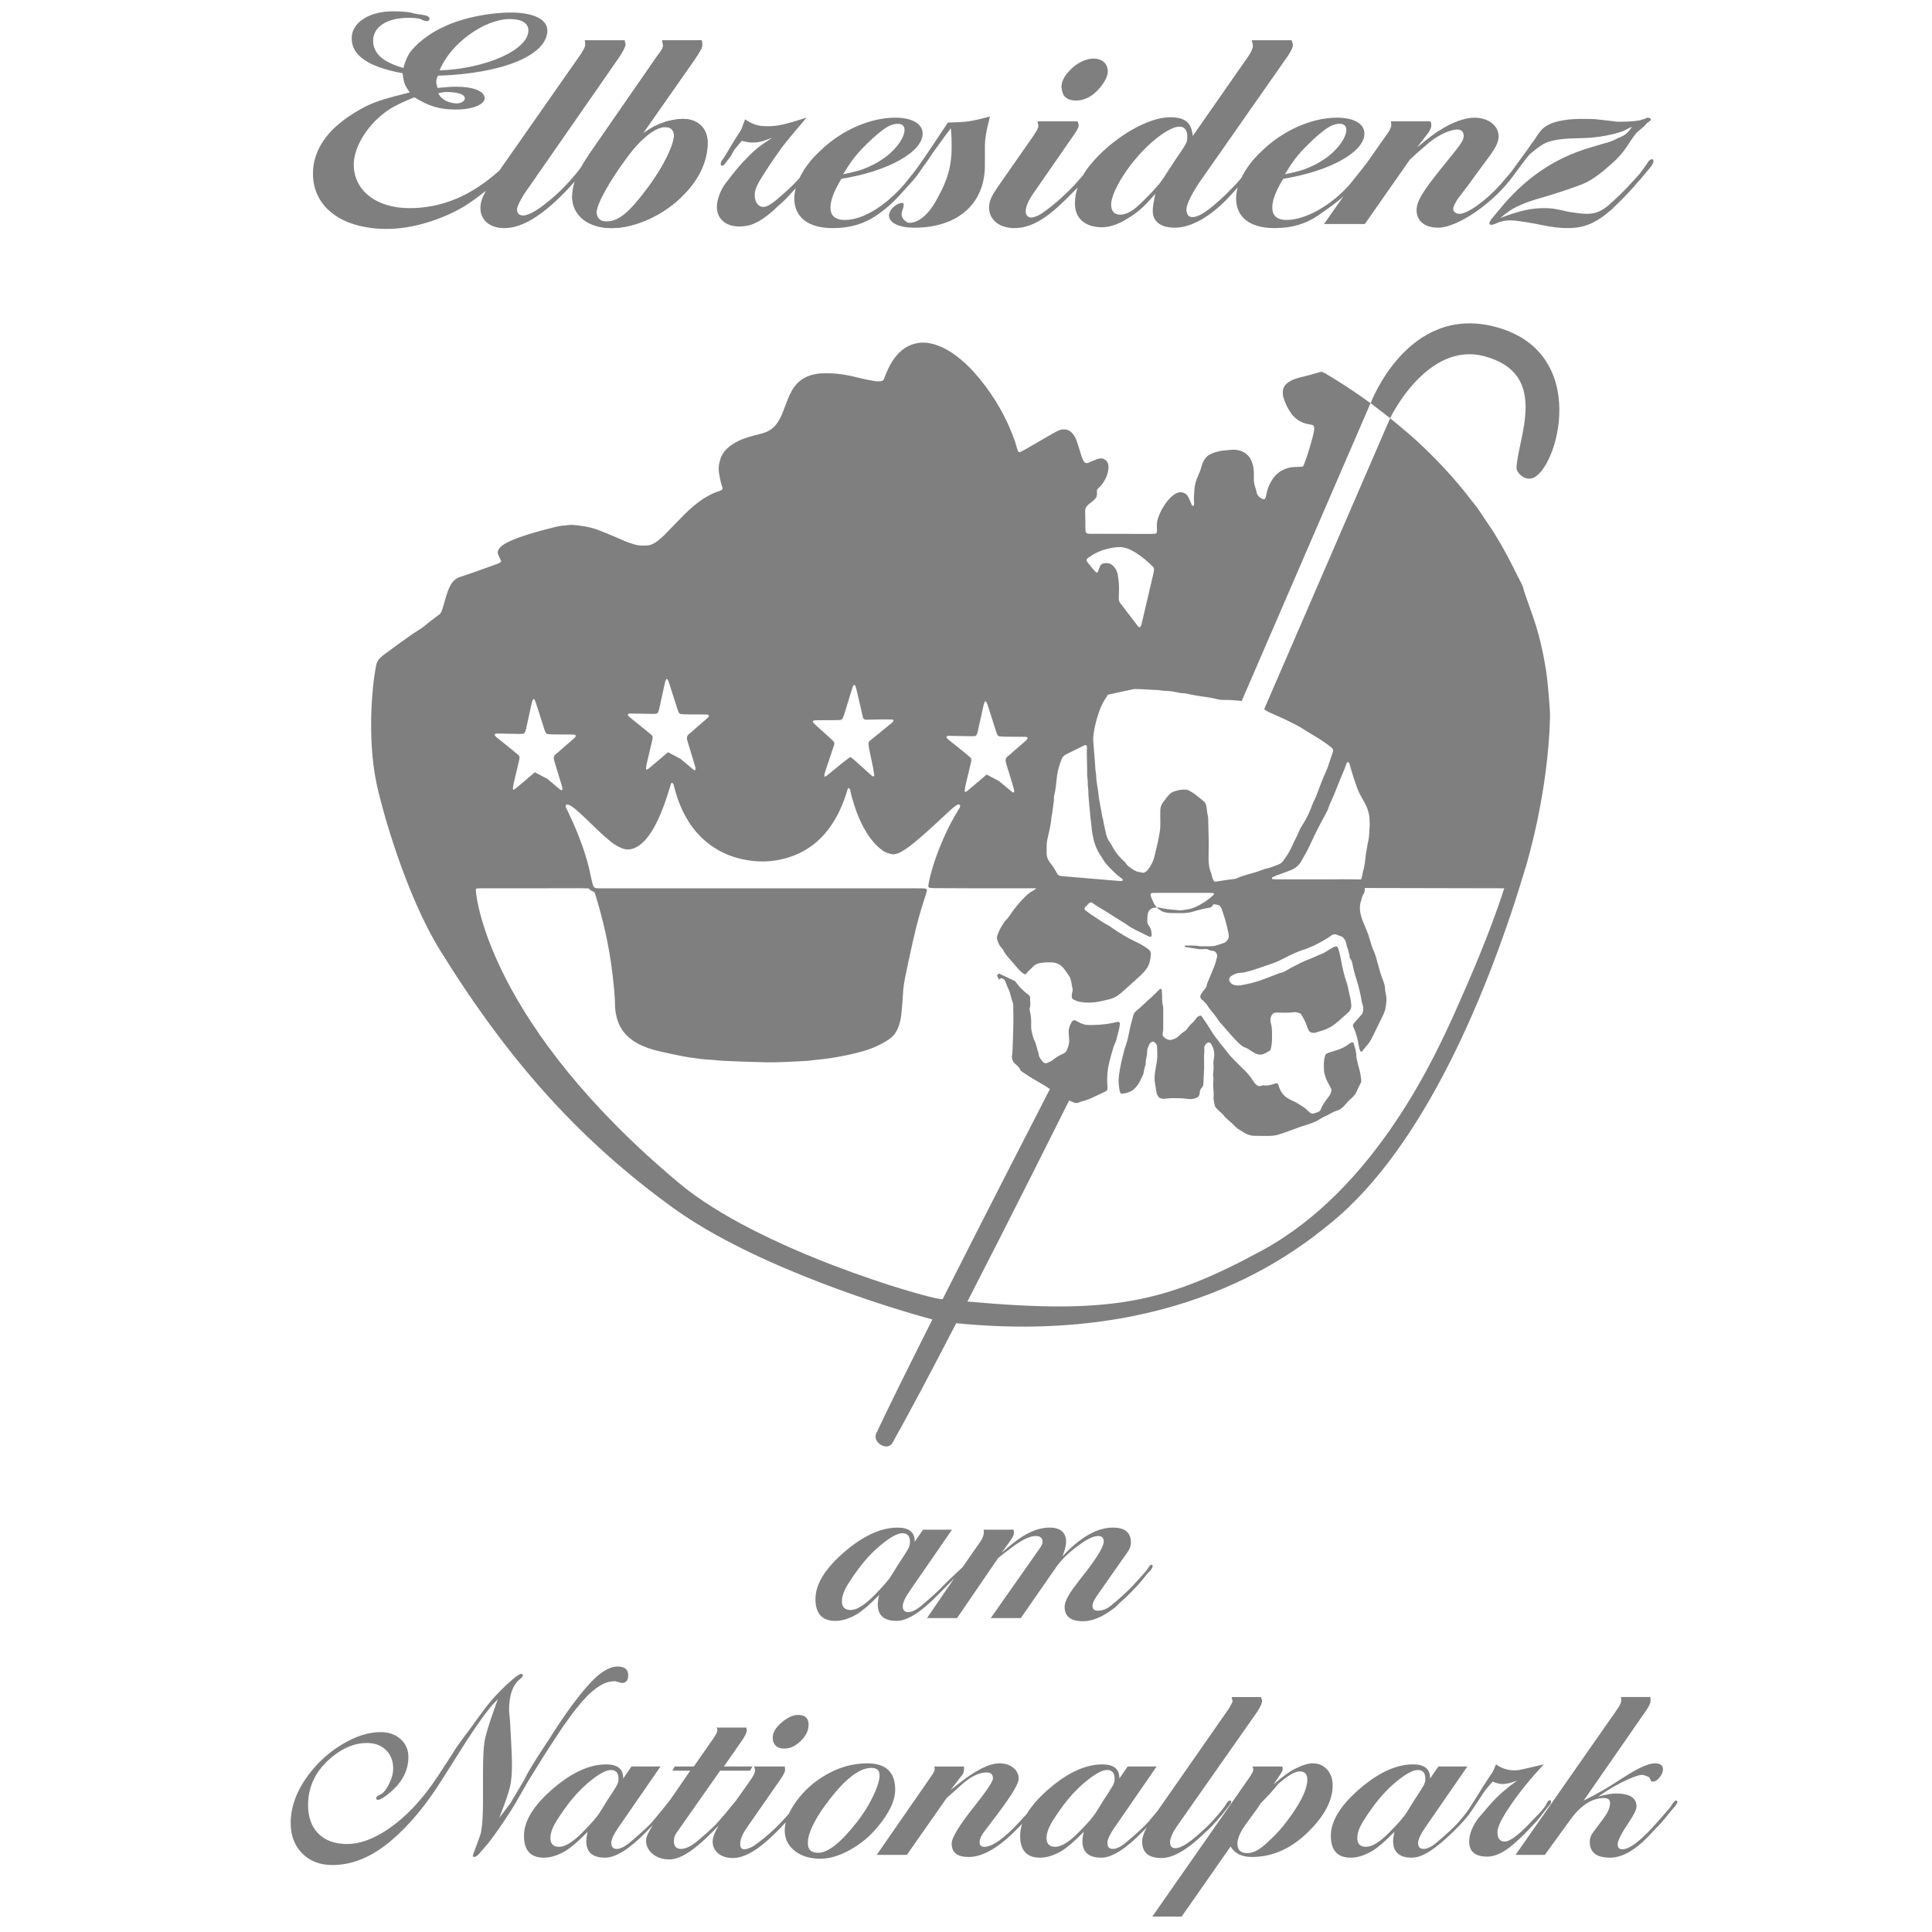 <?xml version="1.0" encoding="utf-8"?>
<!-- Generator: Adobe Illustrator 17.0.0, SVG Export Plug-In . SVG Version: 6.00 Build 0)  -->
<!DOCTYPE svg PUBLIC "-//W3C//DTD SVG 1.1//EN" "http://www.w3.org/Graphics/SVG/1.1/DTD/svg11.dtd">
<svg version="1.1" id="Ebene_1" xmlns="http://www.w3.org/2000/svg" xmlns:xlink="http://www.w3.org/1999/xlink" x="0px" y="0px"
	 width="1417.322px" height="1417.323px" viewBox="0 0 1417.322 1417.323" enable-background="new 0 0 1417.322 1417.323"
	 xml:space="preserve">
<path fill-rule="evenodd" clip-rule="evenodd" fill="#7F7F7F" d="M670.938,1131.156l6.201-8.965h21.254l-30.552,44.258
	c-3.72,5.316-5.579,9.263-5.579,11.835c0,2.914,1.327,4.374,3.982,4.374c2.659,0,5.848-1.543,9.565-4.633
	c8.325-7.031,13.816-12.092,16.473-15.178c0,0,14.096-13.543,13.587-12.795l12.982-18.597c1.948-2.744,2.918-5.231,2.918-7.462
	c0-0.858-0.086-1.457-0.262-1.803h22.053c0,0.346,0.088,0.771,0.264,1.289c0,0.514,0,0.856,0,1.027c0,1.372-0.795,3.173-2.393,5.403
	l-6.642,9.263c6.022-5.316,10.893-9.177,14.614-11.579c7.26-4.632,14.08-6.944,20.457-6.944c8.147,0,12.221,3.516,12.221,10.546
	c0,2.576-0.887,6.092-2.658,10.553c13.107-14.068,25.418-21.099,36.93-21.099c8.855,0,13.285,3.602,13.285,10.806
	c0,2.401-0.709,4.631-2.127,6.688c-1.771,2.574-6.287,9.008-13.551,19.297l-9.298,13.38c-2.124,3.088-3.186,5.489-3.186,7.204
	c0,2.402,1.326,3.602,3.985,3.602c3.72,0,7.349-1.628,10.892-4.888c1.596-1.2,4.073-3.343,7.441-6.432
	c1.945-1.715,4.248-3.944,6.906-6.688l6.377-6.948c2.832-3.088,4.648-5.316,5.444-6.691c0.799-1.369,1.462-2.057,1.993-2.057
	c0.709,0,1.061,0.342,1.061,1.03c0,0.684-0.441,1.627-1.326,2.83c-1.771,1.715-3.631,3.858-5.58,6.433
	c-2.479,3.257-6.818,7.888-13.018,13.893c-2.656,2.229-5.137,4.545-7.44,6.946c-8.678,6.861-16.559,10.294-23.646,10.294
	c-9.031,0-13.547-3.517-13.547-10.549c0-3.261,2.124-7.806,6.377-13.639c3.011-4.115,6.111-8.147,9.299-12.092
	c8.677-11.32,13.015-18.697,13.015-22.129c0-2.744-1.327-4.116-3.983-4.116c-3.01,0-6.909,1.628-11.69,4.891
	c-8.501,5.831-14.833,11.749-19.081,17.753l-26.082,37.565h-22.054l35.604-50.689c1.593-2.015,2.387-3.773,2.387-5.274
	c0-2.831-1.682-4.246-5.047-4.246c-4.295,0-10.049,2.787-17.356,8.318l-5.358,4.031l-4.782,3.775l-30.155,44.085h-22.05
	l20.213-29.575c-1.24,1.545-5.513,5.731-12.244,12.593c-12.396,12.692-22.492,19.038-30.286,19.038
	c-9.209,0-13.816-4.029-13.816-12.09c0-2.061,0.355-4.375,1.064-6.948c-6.733,6.861-12.132,11.533-16.206,14.023
	c-5.67,3.346-10.979,5.016-15.94,5.016c-9.74,0-14.615-5.358-14.615-16.081c0-10.204,6.29-21.012,18.866-32.419
	c14.701-13.292,28.515-19.938,41.445-19.938c8.326,0,12.486,3.344,12.486,9.99L670.938,1131.156L670.938,1131.156z
	 M640.876,1170.821c6.814-6.861,11.202-11.92,13.149-15.18l5.58-9.005c1.772-2.574,3.806-5.748,6.108-9.521
	c1.241-1.886,1.863-3.859,1.863-5.92c0-4.287-1.863-6.432-5.58-6.432c-3.011,0-7.307,2.102-12.884,6.306
	c-5.581,4.203-10.852,9.304-15.812,15.308c-3.896,4.804-7.616,10.037-11.159,15.696c-3.008,4.804-4.513,9.004-4.513,12.608
	c0,4.287,2.125,6.433,6.376,6.433C628.432,1181.115,634.055,1177.683,640.876,1170.821L640.876,1170.821z"/>
<path fill-rule="evenodd" clip-rule="evenodd" fill="#7F7F7F" d="M366.275,1333.466c1.064-1.199,3.897-4.844,8.37-10.978
	c1.415-2.402,4.736-8.019,9.961-16.809c1.062-2.572,4.163-8.021,9.389-16.294l10.004-15.354
	c10.984-17.325,20.637-30.446,28.962-39.367c7.438-8.061,14.168-12.095,20.19-12.095c5.137,0,7.705,2.146,7.705,6.434
	c0,3.774-1.595,5.661-4.783,5.661c-0.176,0-0.441-0.087-0.796-0.256l-2.923-0.773c-0.177,0-0.443-0.087-0.798-0.257
	c-0.53,0-0.886,0-1.061,0c-6.732,0-14.17,4.546-22.317,13.637c-6.201,6.861-13.286,16.467-21.255,28.817
	c-5.136,7.718-11.69,18.098-19.659,31.132l-9.298,16.211c-1.595,2.745-4.162,6.774-7.705,12.092
	c-6.022,8.921-10.36,14.925-13.018,18.011l-5.58,6.434c-1.416,1.715-2.745,2.571-3.985,2.571c-0.531,0-0.798-0.343-0.798-1.029
	c0-0.343,0.975-3.045,2.924-8.104c1.948-5.06,3.01-8.278,3.188-9.647c0.885-4.977,1.328-12.266,1.328-21.872v-20.583
	c0-10.806,0.354-18.526,1.062-23.156c0.709-4.631,3.368-13.38,7.972-26.245l1.859-5.146c-3.01,3.087-5.312,5.662-6.863,7.718
	c-5.669,7.034-13.286,18.228-22.804,33.493l-10.715,16.939c-11.868,19.037-24.357,34.135-37.462,45.282
	c-14.168,12.181-28.691,18.271-43.571,18.271c-9.032,0-16.383-2.83-22.05-8.491c-5.668-5.662-8.503-13.122-8.503-22.385
	c0-11.835,4.341-23.587,13.019-35.25c6.908-9.264,15.276-16.809,25.107-22.644c9.83-5.831,19.084-8.748,27.763-8.748
	c6.02,0,10.936,1.717,14.744,5.147c3.808,3.431,5.713,7.804,5.713,13.121c0,9.436-4.162,17.841-12.488,25.215
	c-4.783,4.116-8.058,6.176-9.83,6.176c-0.885,0-1.329-0.429-1.329-1.285c0-0.858,0.887-1.631,2.658-2.316
	c1.768-0.686,3.452-2.316,5.047-4.891c3.188-5.317,4.783-10.12,4.783-14.406c0-5.662-1.771-10.207-5.314-13.637
	c-3.543-3.432-8.236-5.146-14.082-5.146c-8.678,0-17.179,3.429-25.504,10.291c-11.69,9.604-17.535,21.357-17.535,35.252
	c0,8.917,2.525,15.908,7.571,20.969c5.048,5.061,12.089,7.59,21.122,7.59c8.678,0,17.978-3.175,27.897-9.521
	c14.168-9.09,27.186-22.727,39.053-40.91l10.892-16.724c0.886-1.887,4.783-7.376,11.691-16.468
	c3.542-4.976,7.615-10.548,12.223-16.726c4.426-5.658,9.209-10.891,14.345-15.695c6.199-5.83,10.096-8.745,11.691-8.745
	c0.707,0,1.061,0.429,1.061,1.285c0,0.516-0.621,1.287-1.859,2.316c-5.49,4.287-8.236,11.922-8.236,22.9
	c0,1.03,0.133,2.658,0.397,4.888c0.268,2.229,0.399,3.86,0.399,4.889c0.886,14.925,1.33,25.215,1.33,30.876
	c0,5.832-0.444,10.891-1.33,15.181C373.184,1315.115,370.526,1322.831,366.275,1333.466L366.275,1333.466z M1111.809,1360.741
	l74.922-107.294c1.767-2.572,2.651-4.631,2.651-6.174c0-0.172,0-0.515,0-1.029c-0.179-0.516-0.265-0.943-0.265-1.289h21.52
	c0.178,0.858,0.264,1.718,0.264,2.574c0,1.845-1.191,4.417-3.541,7.676l-45.562,65.698c6.907-3.432,13.286-6.947,19.131-10.549
	l12.217-7.762c9.523-6.005,16.517-9.008,20.949-9.008c3.893,0,5.844,1.458,5.844,4.375c0,1.715-0.619,3.431-1.86,5.147
	c-1.774,2.572-3.634,3.858-5.58,3.858c-0.708,0-1.153-0.086-1.327-0.256l-0.799-2.059c-0.354-0.858-1.33-1.457-2.921-1.803
	c-0.884-0.514-1.951-0.77-3.192-0.77c-1.59,0-4.955,1.116-10.094,3.343c-6.906,3.09-14.17,7.292-21.783,12.61
	c5.489-1.545,9.83-2.316,13.017-2.316c10.099,0,15.146,3.173,15.146,9.519c0,2.23-1.859,6.09-5.58,11.579
	c-5.488,8.061-8.232,13.467-8.232,16.212c0,2.398,1.146,3.6,3.449,3.6c5.488,0,14.078-6.691,25.773-20.071l6.109-6.943
	c2.658-2.918,4.162-4.891,4.514-5.922c1.418-1.884,2.394-2.827,2.922-2.827c0.711,0,1.066,0.428,1.066,1.286
	c0,0.173-0.533,1.112-1.595,2.83c-0.708,0.685-2.394,2.659-5.047,5.918c-0.356,0.516-2.217,2.744-5.58,6.688
	c-2.126,2.233-4.343,4.545-6.645,6.948c-10.978,12.18-21.163,18.267-30.55,18.267c-9.921,0-14.883-3.858-14.883-11.579
	c0-2.572,0.799-4.888,2.395-6.945l7.705-10.293c3.188-4.289,4.783-8.061,4.783-11.32c0-2.402-1.506-3.602-4.477-3.602
	c-8.988,0-17.442,5.617-25.367,16.853l-17.979,24.829H1111.809L1111.809,1360.741z M1113.134,1306.193
	c-4.425,1.715-8.06,2.572-10.891,2.572c-2.124,0-4.518-0.602-7.177-1.801c0,0-4.079,4.557-5.312,6.177
	c-0.937,1.232-2.617,3.842-3.454,5.144c-2.065,3.211-6.302,9.59-8.53,12.693c-1.157,1.608-4.651,5.957-11.657,12.781
	c-12.715,12.38-22.495,19.039-30.286,19.039c-9.215,0-13.819-4.031-13.819-12.092c0-2.06,0.355-4.375,1.062-6.947
	c-6.731,6.861-12.132,11.535-16.203,14.022c-5.668,3.346-10.982,5.017-15.943,5.017c-9.738,0-14.612-5.359-14.612-16.082
	c0-10.204,6.293-21.012,18.866-32.418c14.697-13.294,28.512-19.939,41.442-19.939c8.326,0,12.488,3.343,12.488,9.991l-0.087,0.515
	l6.195-8.964h21.256l-30.551,44.256c-3.721,5.317-5.582,9.262-5.582,11.836c0,2.915,1.332,4.373,3.984,4.373
	c2.658,0,5.846-1.543,9.566-4.633c8.324-7.029,13.628-12.129,16.287-15.218c0,0,4.537-5.313,5.815-7.076
	c1.471-2.033,7.123-10.981,8.183-12.696c1.062-1.715,2.484-3.986,4.256-6.818c1.77-2.83,3.893-6.046,6.371-9.648
	c0.535-0.856,1.42-2.83,2.659-5.917c4.071,2.914,8.591,4.372,13.552,4.372c0.883,0,2.031-0.086,3.449-0.256
	c2.131-0.389,8.147-1.758,18.068-4.116c-9.921,10.675-18.068,20.713-24.442,30.102c-6.378,9.391-9.563,15.909-9.563,19.512
	c0,4.675,1.766,6.991,5.31,6.991c3.898,0,10.449-4.89,19.615-14.709l6.157-6.391c2.659-2.914,4.342-5.188,5.047-6.818
	c0.708-1.628,1.505-2.444,2.39-2.444c0.533,0,0.797,0.429,0.797,1.288c0,0.858-0.441,1.715-1.326,2.571l-5.315,6.689
	c-0.708,1.203-2.476,3.347-5.312,6.433l-6.643,6.948c-2.481,2.574-5.402,5.318-8.768,8.233c-7.086,6.176-13.55,9.263-19.396,9.263
	c-8.853,0-13.28-3.689-13.28-11.064c0-5.147,2.125-10.72,6.373-16.724c1.947-2.232,5.047-5.835,9.303-10.808
	C1099.143,1317.086,1105.693,1311.342,1113.134,1306.193L1113.134,1306.193z M1018.954,1344.531
	c6.814-6.861,11.199-11.922,13.151-15.182l5.575-9.005c1.774-2.572,3.812-5.747,6.114-9.519c1.24-1.888,1.859-3.861,1.859-5.918
	c0-4.289-1.859-6.433-5.58-6.433c-3.014,0-7.307,2.101-12.887,6.303c-5.582,4.203-10.85,9.308-15.809,15.308
	c-3.893,4.806-7.613,10.034-11.156,15.696c-3.014,4.804-4.52,9.007-4.52,12.608c0,4.29,2.125,6.433,6.379,6.433
	C1006.51,1354.823,1012.133,1351.393,1018.954,1344.531L1018.954,1344.531z M845.334,1406.025l70.936-101.633
	c2.126-3.09,3.188-5.146,3.188-6.176c0-0.17-0.177-0.943-0.533-2.315h21.789c0.178,0.516,0.264,1.288,0.264,2.315
	c0,0.688-1.062,2.575-3.188,5.662l-3.455,5.146c6.379-5.662,11.959-9.648,16.736-11.965c4.782-2.316,8.767-3.476,11.959-3.476
	c4.248,0,7.748,1.502,10.492,4.502c2.745,3.003,4.12,6.904,4.12,11.71c0,11.148-6.157,22.683-18.468,34.604
	c-12.311,11.925-25.859,17.882-40.736,17.882c-7.435,0-12.664-2.571-15.674-7.675l-35.91,51.417H845.334L845.334,1406.025z
	 M924.945,1322.831c-1.768,2.747-3.629,5.405-5.574,7.978l-4.74,6.476c-4.562,6.176-6.863,11.233-6.863,15.224
	c0,4.632,2.395,6.948,7.17,6.948c4.077,0,8.505-2.146,13.287-6.432c5.845-5.319,10.271-9.864,13.285-13.64
	c11.689-14.75,17.533-26.071,17.533-33.964c0-3.944-1.859-5.915-5.58-5.915c-3.584,0-8.809,3.088-15.765,9.218
	C935.045,1312.155,930.791,1316.87,924.945,1322.831L924.945,1322.831z M925.037,1244.955c0.529,1.202,0.799,2.146,0.799,2.874
	c0,1.715-1.197,4.376-3.59,8.021l-58.051,82.762c-3.893,5.489-5.844,9.778-5.844,12.866c0,2.917,1.332,4.372,3.983,4.372
	c4.077,0,10.72-4.287,19.929-12.864c1.591-1.37,3.807-3.516,6.643-6.434c5.845-6.516,9.388-10.892,10.627-13.121
	c0.885-1.715,1.857-2.571,2.924-2.571c0.527,0,0.743,0.407,0.743,1.095c0,0.685-0.69,1.652-1.753,3.024l-4.836,6.171
	c-5.845,6.862-10.1,11.323-12.757,13.381c-12.574,12.349-23.201,18.526-31.877,18.526c-9.388,0-14.085-4.031-14.085-12.094
	c0-2.764,1.106-6.202,3.312-10.317c-0.942,0.97-1.957,2.005-3.046,3.113c-12.396,12.691-22.489,19.039-30.286,19.039
	c-9.21,0-13.813-4.031-13.813-12.092c0-2.06,0.356-4.375,1.061-6.947c-6.729,6.861-12.131,11.535-16.201,14.022
	c-5.674,3.346-10.984,5.017-15.945,5.017c-9.736,0-14.611-5.359-14.611-16.082c0-2.854,0.49-5.755,1.477-8.704
	c-2,2.073-4.178,4.245-6.523,6.519c-12.219,11.835-23.115,17.752-32.68,17.752c-8.325,0-12.486-3.257-12.486-9.775
	c0-4.288,5.313-13.124,15.94-26.502c9.563-12.007,14.347-19.127,14.347-21.355c0-2.918-1.55-4.374-4.693-4.374
	c-5.449,0-11.471,2.917-18.112,8.792l-11.246,10.077l-29.135,41.596h-22.094l40.114-57.894c1.595-2.228,2.392-3.859,2.392-4.888
	c0-0.173,0-0.514,0-1.029c-0.178-0.343-0.267-0.685-0.267-1.029h21.785v2.315c0,1.887-0.708,3.516-2.125,4.891l-7.703,10.034
	l6.908-5.405c12.044-9.434,21.698-14.151,28.961-14.151c4.07,0,7.435,1.074,10.094,3.219c2.658,2.144,3.984,4.845,3.984,8.104
	c0,3.429-4.869,11.662-14.611,24.701c-2.48,3.256-6.377,8.403-11.69,15.436c-1.595,2.572-2.392,4.718-2.392,6.434
	c0,2.229,1.152,3.345,3.455,3.345c6.019,0,14.703-6.176,26.036-18.525l5.128-5.587c3.143-5.323,7.807-10.798,14.002-16.412
	c14.698-13.294,28.512-19.939,41.443-19.939c8.326,0,12.488,3.343,12.488,9.991l-0.088,0.515l6.195-8.964h21.256l-30.551,44.256
	c-3.72,5.317-5.58,9.262-5.58,11.836c0,2.915,1.326,4.373,3.982,4.373c2.659,0,5.846-1.543,9.566-4.633
	c8.324-7.029,13.813-12.09,16.473-15.181l5.58-6.688c0.373-0.444,0.76-0.9,1.155-1.363l52.511-75.31
	c1.769-3.089,2.652-4.891,2.652-5.404c0,0.687-0.264-0.258-0.793-2.832H925.037L925.037,1244.955z M791.006,1344.531
	c6.815-6.861,11.199-11.922,13.151-15.182l5.575-9.005c1.773-2.572,3.811-5.747,6.113-9.519c1.24-1.888,1.859-3.861,1.859-5.918
	c0-4.289-1.859-6.433-5.58-6.433c-3.014,0-7.305,2.101-12.886,6.303c-5.581,4.203-10.85,9.308-15.81,15.308
	c-3.893,4.806-7.613,10.034-11.156,15.696c-3.013,4.804-4.519,9.007-4.519,12.608c0,4.29,2.125,6.433,6.379,6.433
	C778.562,1354.823,784.186,1351.393,791.006,1344.531L791.006,1344.531z M575.671,1342.73c0-1.901,0.256-3.872,0.769-5.913
	c-2.515,2.796-5.341,5.71-8.473,8.743c-11.867,11.662-21.961,17.497-30.289,17.497c-4.425,0-8.012-1.117-10.757-3.346
	c-2.747-2.229-4.118-5.189-4.118-8.792c0-2.842,1.462-6.725,4.386-11.608l-5.452,5.478c-12.751,12.863-22.935,19.295-30.55,19.295
	c-4.959,0-9.079-1.329-12.356-3.987c-3.274-2.657-4.913-6.047-4.913-10.164c0-2.121,1.688-5.82,5.063-11.094
	c-1.404,1.454-3.003,3.093-4.798,4.921c-12.398,12.691-22.494,19.039-30.286,19.039c-9.212,0-13.815-4.031-13.815-12.092
	c0-2.06,0.354-4.375,1.061-6.947c-6.728,6.861-12.131,11.535-16.204,14.022c-5.669,3.346-10.98,5.017-15.941,5.017
	c-9.742,0-14.613-5.359-14.613-16.082c0-10.204,6.289-21.012,18.864-32.418c14.701-13.294,28.515-19.939,41.444-19.939
	c8.326,0,12.488,3.343,12.488,9.991l-0.089,0.515l6.198-8.964h21.255l-30.554,44.256c-3.719,5.317-5.577,9.262-5.577,11.836
	c0,2.915,1.327,4.373,3.982,4.373c2.659,0,5.845-1.543,9.566-4.633c8.325-7.029,13.814-12.09,16.472-15.181l5.58-6.688
	c1.593-1.888,6.741-8.265,7.126-8.807c4.35-6.117,15.191-22.068,15.191-22.068h-13.021l1.595-3.087h14.081l13.816-19.811
	c2.302-3.26,3.455-5.491,3.455-6.69c0-0.857-0.178-1.546-0.533-2.059h21.788c0,0.343,0.086,0.771,0.265,1.287
	c0,0.514,0,0.857,0,1.029c0,1.542-1.33,4.201-3.985,7.976l-12.752,18.268h20.987l-1.859,3.087h-21.875l-31.792,45.286
	c-1.418,1.888-2.127,4.03-2.127,6.433c0,3.771,1.772,5.659,5.315,5.659c3.543,0,7.883-2.229,13.018-6.688
	c7.439-6.348,12.133-10.723,14.081-13.125l5.578-6.433c1.241-1.542,7.335-8.999,7.413-8.993l10.92-15.447
	c2.125-3.087,3.187-5.316,3.187-6.691c0-1.028-0.264-2.058-0.796-3.087h22.582c0.178,0.687,0.267,1.545,0.267,2.574
	c0,1.372-1.33,3.944-3.987,7.718l-24.174,34.735c-3.192,4.632-4.786,8.576-4.786,11.836c0,2.574,0.976,3.859,2.926,3.859
	c2.654,0,6.023-1.545,10.096-4.631c6.729-5.147,12.396-10.207,17.003-15.182l5.652-6.162c1.289-2.767,2.991-5.644,5.107-8.633
	c5.402-7.632,12.175-13.936,20.324-18.909c10.273-6.347,20.987-9.522,32.148-9.522c13.635,0,20.452,6.433,20.452,19.297
	c0,8.063-4.339,17.238-13.015,27.532c-5.669,6.861-12.399,12.437-20.193,16.726c-7.792,4.287-14.966,6.432-21.519,6.432
	c-7.792,0-14.123-1.93-18.996-5.791C578.109,1353.924,575.671,1348.906,575.671,1342.73L575.671,1342.73z M608.35,1320.345
	c-8.502,10.978-13.638,20.328-15.409,28.046c-0.178,0.686-0.265,2.058-0.265,4.117c0,4.459,2.567,6.688,7.703,6.688
	c7.086,0,16.473-7.463,28.164-22.385c4.426-5.661,8.058-11.319,10.89-16.981c3.898-7.718,5.846-13.549,5.846-17.496
	c0-3.603-2.034-5.403-6.111-5.403C630.666,1296.931,620.393,1304.735,608.35,1320.345L608.35,1320.345z M567.171,1277.376
	c-0.177-0.687-0.268-1.63-0.268-2.83c0-3.601,2.172-7.246,6.512-10.935c4.339-3.688,8.367-5.532,12.087-5.532
	c5.137,0,7.705,2.401,7.705,7.204c0,4.117-1.904,8.061-5.714,11.835c-3.806,3.773-7.837,5.661-12.086,5.661
	C570.978,1282.779,568.233,1280.979,567.171,1277.376L567.171,1277.376z M427.025,1344.531c6.82-6.861,11.202-11.922,13.153-15.182
	l5.579-9.005c1.771-2.572,3.809-5.747,6.111-9.519c1.239-1.888,1.86-3.861,1.86-5.918c0-4.289-1.86-6.433-5.582-6.433
	c-3.01,0-7.304,2.101-12.882,6.303c-5.581,4.203-10.849,9.308-15.811,15.308c-3.894,4.806-7.614,10.034-11.157,15.696
	c-3.01,4.804-4.517,9.007-4.517,12.608c0,4.29,2.128,6.433,6.376,6.433C414.584,1354.823,420.207,1351.393,427.025,1344.531
	L427.025,1344.531z"/>
<g>
	<path fill="#7F7F7F" d="M431.759,113.825l50.316-72.646c3.704-4.783,4.321-5.979,4.321-7.773c0-0.897-0.308-2.093-0.617-3.886
		h29.017c0.308,1.495,0.308,2.69,0.308,3.587c0,2.092-1.543,4.784-5.865,11.061l-37.66,53.812c6.792-4.783,9.878-6.278,16.669-8.67
		c4.013-1.196,9.259-2.093,12.656-2.093c10.804,0,18.212,6.578,18.212,17.639c0,12.556-5.866,26.008-16.977,37.369
		c-13.892,14.948-35.809,25.113-53.404,25.113c-17.595,0-29.017-9.566-29.017-23.318 M437.624,155.678
		c0,4.186,2.778,6.876,7.1,6.876c9.261,0,16.978-6.577,31.178-25.711c10.804-14.648,18.521-30.494,18.521-37.37
		c0-3.886-2.161-6.276-6.483-6.276c-7.1,0-17.903,8.37-28.09,22.422C447.501,132.061,437.624,149.7,437.624,155.678z"/>
	<path fill="#7F7F7F" d="M778.701,63.9c0-3.888,1.856-7.775,5.559-11.661c5.246-5.98,12.348-9.267,17.902-9.267
		c6.173,0,10.497,3.587,10.497,9.267c0,3.886-2.161,7.772-5.865,12.257c-4.938,5.979-11.113,9.268-17.288,9.268
		c-5.555,0-9.26-2.092-10.185-6.577C779.012,65.992,778.701,64.796,778.701,63.9z"/>
</g>
<g>
	<path fill="#7F7F7F" d="M500.905,87.218c-3.397,0-8.643,0.897-12.656,2.093c-6.792,2.392-9.878,3.887-16.669,8.67l37.66-53.812
		c4.321-6.277,5.865-8.969,5.865-11.061c0-0.897,0-2.092-0.308-3.587h-29.017c0.309,1.793,0.617,2.989,0.617,3.886
		c0,1.794-0.617,2.99-4.321,7.773l-50.316,72.646c-2.287,3.279-4.192,6.366-5.801,9.315c-4.173,5.656-11.793,14.205-17.966,19.683
		c-11.421,10.164-19.447,15.247-24.386,15.247c-2.469,0-4.322-1.495-4.322-4.485c0-2.094,3.087-8.37,7.409-14.35l67.294-96.862
		c2.778-4.186,4.939-8.072,4.939-9.866c0-0.598-0.618-1.494-0.618-2.989h-29.325c0.309,1.495,0.309,2.69,0.309,3.287
		c0,1.196-0.618,2.691-2.778,6.28l-60.224,86.098c-4.972,4.392-10.439,8.71-15.086,11.659
		c-16.052,10.763-33.03,15.846-50.934,15.846c-24.078,0-40.747-12.855-40.747-31.988c0-11.062,7.409-24.515,18.212-34.38
		c7.101-6.278,12.348-9.267,26.239-14.948c10.804,6.577,18.212,8.968,30.56,8.968c12.039,0,20.991-3.586,20.991-8.369
		c0-5.084-8.335-8.371-20.991-8.371c-4.013,0-6.482,0.3-13.583,0.896c-0.617-2.092-0.926-3.587-0.926-4.485
		c0-0.896,0.309-2.69,1.235-4.484c47.229-1.494,80.259-14.947,80.259-33.184c0-8.072-9.878-13.153-26.856-13.153
		c-15.744,0-35.19,3.886-48.464,10.163c-11.113,4.784-21.917,13.452-26.239,20.329c-1.235,2.093-2.778,5.381-4.012,10.165
		c-14.817-4.185-22.225-10.464-22.225-20.031c0-10.164,10.186-16.741,25.93-16.741c4.012,0,6.79,0.298,8.951,0.896
		c1.853,1.196,3.705,1.494,4.631,1.494c1.235,0,1.852-0.896,1.852-1.793c0-1.496-1.852-2.392-6.174-2.99
		c-0.617,0-3.395-0.298-7.717-1.493c-3.396-0.599-8.335-0.898-12.965-0.898c-17.595,0-30.251,8.371-30.251,19.732
		c0,12.556,11.73,20.926,37.351,25.71c0.926,6.875,1.234,8.37,5.248,14.051c-16.669,4.186-23.151,5.979-31.486,9.864
		c-6.482,3.289-12.965,7.175-18.52,11.66c-13.891,10.762-20.991,24.215-20.991,37.968c0,24.813,21.299,40.657,54.328,40.657
		c17.904,0,39.204-6.278,56.49-16.443c4.975-3.124,10.653-7.215,16.089-11.578c-2.98,5.298-4.06,9.056-4.06,12.775
		c0,8.669,6.792,14.648,17.595,14.648c11.73,0,25.004-7.474,40.438-22.422c3.907-3.785,8.061-8.207,11.056-11.638
		c-1.201,3.777-1.799,7.333-1.799,10.742c0,13.752,11.422,23.318,29.017,23.318c17.595,0,39.512-10.165,53.404-25.113
		c11.111-11.361,16.977-24.813,16.977-37.369C519.117,93.795,511.708,87.218,500.905,87.218z M327.125,67.486
		c9.261,0,13.891,1.795,13.891,4.783c0,1.794-2.778,3.589-5.865,3.589c-5.865,0-11.73-2.99-13.582-7.475
		C324.348,67.786,325.891,67.486,327.125,67.486z M374.046,13.974c8.644,0,13.582,2.989,13.582,8.371
		c0,14.349-31.486,28.102-65.133,29.297C330.213,32.21,355.216,13.974,374.046,13.974z M475.901,136.844
		c-14.2,19.134-21.917,25.711-31.178,25.711c-4.321,0-7.1-2.69-7.1-6.876c0-5.978,9.878-23.617,22.225-40.059
		c10.187-14.052,20.991-22.422,28.09-22.422c4.322,0,6.483,2.391,6.483,6.276C494.422,106.35,486.705,122.195,475.901,136.844z"/>
	<path fill="#7F7F7F" d="M695.358,89.908l-11.73,17.639c-2.777,4.185-11.105,16.443-13.883,19.731l-6.482,8.071
		c-14.509,16.443-30.56,26.009-43.525,26.009c-7.099,0-10.496-3.288-10.496-8.968c0-5.083,2.161-11.66,8.026-21.227
		c33.647-5.381,59.578-19.433,59.578-33.184c0-7.176-7.718-11.66-20.066-11.66c-18.83,0-40.128,9.567-55.564,24.814
		c-6.441,5.9-11.506,12.753-14.701,19.485c-1.234,1.361-2.579,2.812-4.125,4.43c-2.779,2.691-5.247,5.083-7.718,7.175
		c-7.717,6.876-11.42,9.567-14.817,9.567c-3.394,0-6.173-3.288-6.173-8.669c0-3.589,1.234-6.876,5.557-13.752
		c4.013-6.279,7.716-11.959,11.42-17.041c5.558-8.072,10.188-13.153,20.992-26.009c-15.743,5.082-21.608,6.278-28.09,6.278
		c-7.409,0-10.496-0.896-16.977-5.083l-2.779,7.475l-5.865,9.267l-4.631,7.773l-2.778,4.485l-1.235,1.495
		c-0.308,0.896-0.616,1.794-0.616,2.392c0,0.598,0.308,1.195,1.234,1.195c0.308,0,1.544-0.597,2.16-1.792l3.705-4.784l3.087-5.381
		l5.247-6.277c4.013,0.896,5.865,1.196,8.026,1.196c4.013,0,7.101-0.599,14.507-3.589c-11.42,7.475-13.581,9.269-24.076,20.628
		c-4.323,5.084-7.718,9.567-10.497,13.155c-3.704,5.082-6.173,11.958-6.173,17.04c0,8.67,6.483,14.351,16.361,14.351
		c8.334,0,14.507-2.69,24.695-11.36c4.939-4.785,8.643-7.773,10.804-10.165l5.995-6.532c-0.683,2.581-1.059,5.082-1.059,7.429
		c0,14.051,10.496,21.824,28.092,21.824c13.272,0,24.076-3.289,34.264-10.762c7.1-5.084,12.039-9.866,20.682-19.732
		c3.704-3.886,5.865-6.577,6.791-7.772l5.248-7.475c1.542-1.792,6.473-9.566,8.326-11.958c1.234-1.495,6.482-8.968,6.482-8.968
		l4.939-6.578c0.617,5.38,0.617,9.866,0.617,13.752c0,13.454-2.778,23.917-10.495,37.669c-5.865,11.359-13.583,17.938-20.373,17.938
		c-1.544,0-2.47-0.599-4.321-2.393c-0.926-1.195-1.544-2.392-1.544-3.886c0-0.897,0.308-2.391,0.926-3.886
		c0.308-0.896,0.618-2.092,0.618-2.69c0-1.196-0.31-1.794-0.926-1.794c-2.779,0-6.791,2.69-8.335,5.083
		c-0.926,1.495-1.543,2.988-1.543,4.185c0,5.381,7.407,8.968,18.521,8.968c32.104,0,51.86-17.638,51.86-45.74v-12.855
		c0-6.278,0.617-10.762,3.704-23.02C712.027,89.311,708.632,89.609,695.358,89.908z M640.112,101.567
		c8.952-8.072,13.582-10.763,18.521-10.763c3.087,0,4.939,1.496,4.939,4.485c0,5.082-4.939,12.854-13.273,19.431
		c-3.705,2.691-7.717,5.381-12.038,7.176c-6.174,2.989-10.188,3.886-19.756,5.979C625.604,116.216,628.998,112.031,640.112,101.567z
		"/>
	<path fill="#7F7F7F" d="M1211.766,116.814c-0.924,0-2.16,0.896-3.394,2.99c-0.62,1.195-2.778,3.886-5.56,7.772l-7.098,7.772
		c-3.395,3.887-11.113,11.361-16.053,15.546c-5.555,4.485-9.568,5.978-15.741,5.978c-3.089,0-7.718-0.597-13.274-1.493
		c-10.187-2.393-12.654-2.691-17.902-2.691c-8.955,0-16.671,1.493-32.105,7.175c5.557-4.484,8.025-6.278,12.965-8.669
		c5.246-2.393,10.105-4.167,18.829-6.578c4.9-1.355,25.56-7.893,31.178-10.763c5.497-2.809,11.113-6.876,16.978-12.257
		c7.408-6.277,10.498-10.164,16.052-18.833c2.163-2.99,3.397-5.082,4.631-5.98l4.938-4.185c1.236-1.494,2.163-2.392,2.471-2.69
		c2.162-1.196,2.469-1.794,2.469-2.392c0-0.298-0.926-1.195-2.469-1.195c-0.308,0-0.928,0-1.234,0.598l-3.088,0.897
		c-1.852,0.896-8.643,1.495-15.741,1.495c-1.545,0-3.089,0-4.324-0.299l-10.493-1.195c-4.014-0.598-8.336-0.598-12.656-0.598
		c-9.262,0-16.053,0.897-22.227,2.989c-6.172,2.691-7.718,3.589-13.582,12.856c-0.31,0.299-2.159,2.691-4.939,6.877
		c-1.852,2.391-9.142,12.679-11.611,15.967l-7.83,9.144c-10.496,11.959-24.387,21.824-30.252,21.824
		c-2.471,0-4.631-1.493-4.631-3.587c0-1.795,1.546-4.485,3.395-7.473c0.621-0.898,5.25-6.578,12.969-17.34
		c6.787-9.268,11.113-14.948,12.036-16.443c3.087-4.484,4.938-8.371,4.938-11.958c0-7.772-7.406-13.752-17.902-13.752
		c-6.791,0-16.669,3.587-25.312,9.267c-4.014,2.393-7.098,4.784-16.669,12.556l8.335-10.762c1.236-1.794,2.16-3.887,2.16-5.381
		c0-0.598,0-1.794-0.617-2.99h-29.017c0,0.897,0.31,2.094,0.31,2.392c0,1.495-0.928,3.887-2.469,5.979l-14.85,21.192
		c-2.027,2.67-4.904,6.494-6.773,8.704l-6.481,8.071c-14.51,16.443-33.32,26.009-46.283,26.009c-7.102,0-10.498-3.288-10.498-8.968
		c0-5.083,2.162-11.66,8.028-21.227c33.646-5.381,59.575-19.433,59.575-33.184c0-7.176-7.716-11.66-20.064-11.66
		c-18.83,0-40.131,9.567-55.562,24.814c-6.407,5.867-11.448,12.673-14.646,19.366c-1.271,1.497-2.654,3.102-4.18,4.848
		c-2.468,2.392-4.631,4.784-7.406,7.474c-12.041,11.359-19.141,16.444-24.389,16.444c-2.777,0-4.32-2.094-4.32-5.681
		c0-3.588,3.395-10.463,9.26-19.433l64.826-92.676c2.777-3.886,4.013-6.875,4.013-8.37c0-0.599-0.308-1.794-0.929-3.587h-29.324
		c0.619,2.092,0.926,3.287,0.926,3.886c0,1.794-0.926,4.186-3.084,7.474l-41.058,58.895c-0.925-9.865-5.556-13.752-16.669-13.752
		c-15.826,0-39.595,13.788-55.352,31.235l-1.73,1.989c-1.415,1.658-2.784,3.334-4.037,5.042c-1.001,1.401-1.895,2.839-2.731,4.294
		l-6.218,7.067c-4.32,4.784-13.275,13.154-20.683,18.534c-4.319,3.29-8.023,5.383-11.421,5.383c-2.16,0-3.703-2.093-3.703-4.484
		c0-3.289,1.852-7.773,5.556-13.154l28.398-40.958c3.087-4.186,4.938-7.473,4.938-8.968c0-0.598-0.309-1.794-0.922-2.99h-29.328
		c0.307,1.794,0.617,2.691,0.617,3.587c0,1.197-0.924,2.989-3.704,7.175l-24.386,34.979c-6.484,9.267-8.027,12.555-8.027,17.638
		c0,8.968,7.718,14.947,18.521,14.947c11.732,0,22.845-6.278,37.971-21.226c3.258-3.274,6.03-6.032,8.345-8.389
		c-1.205,3.839-1.866,7.757-1.866,11.678c0,10.762,7.406,17.339,20.064,17.339c5.246,0,12.347-2.392,18.211-6.277
		c7.719-4.484,11.73-8.072,20.682-18.237c-1.543,7.773-1.852,9.567-1.852,12.557c0,7.773,5.865,12.257,16.053,12.257
		c12.037,0,25.931-7.772,39.819-22.422l6.431-7.04c-0.773,2.761-1.189,5.435-1.189,7.937c0,14.051,10.493,21.824,28.09,21.824
		c13.271,0,24.076-3.289,34.262-10.762c5.107-3.656,10.53-7.185,16.384-12.531l-14.226,20.303h29.941l33.03-47.234l5.864-5.383
		l8.332-7.174c6.484-5.381,15.438-9.567,20.684-9.567c2.777,0,4.633,1.793,4.633,4.483c0,3.589-1.236,5.383-16.363,23.918
		c-14.199,17.638-18.211,24.515-18.211,30.791c0,7.775,5.864,12.856,15.742,12.856c14.506,0,41.363-18.535,55.562-38.565
		c3.088-4.186,10.136-13.893,12.033-15.545c3.088-2.69,7.301-5.851,9.57-7.175c4.149-2.42,11.42-3.886,20.684-4.186l9.567-0.298
		c9.568-0.3,21.609-2.392,29.017-5.381c1.235-0.598,3.396-1.794,5.867-2.99c-3.09,4.784-4.939,6.279-10.188,8.372
		c-3.705,2.093-7.409,3.289-11.112,4.184l-8.953,2.691c-25.93,7.475-47.846,22.123-66.677,45.143l-6.481,7.773
		c-0.616,0.898-1.235,2.093-1.235,2.69c0,0.598,0.619,1.197,1.235,1.197c0.617,0,1.235,0,1.543-0.299
		c0.309,0,1.234-0.299,2.469-0.898c2.779-1.195,5.866-2.092,10.498-2.092c3.395,0,8.023,0.897,12.347,1.495
		c0.926,0.299,4.319,0.597,9.568,1.794c8.644,1.793,14.507,2.391,19.756,2.391c12.348,0,20.683-3.588,32.415-13.752
		c5.861-5.68,8.643-8.37,16.051-16.442c2.776-3.587,5.247-5.681,6.48-7.475l6.483-7.772c0.927-1.495,1.543-2.691,1.543-3.587
		C1213,117.412,1212.69,116.814,1211.766,116.814z M964.209,101.567c8.955-8.072,13.583-10.763,18.523-10.763
		c3.089,0,4.938,1.496,4.938,4.485c0,5.082-4.938,12.854-13.271,19.431c-3.705,2.691-7.719,5.381-12.038,7.176
		c-6.173,2.989-10.188,3.886-19.757,5.979C949.703,116.216,953.098,112.031,964.209,101.567z M861.736,118.01l-9.57,14.648
		c-3.088,4.185-10.805,12.557-18.521,19.433c-4.322,3.587-8.336,5.381-11.729,5.381c-4.323,0-6.79-2.392-6.79-7.475
		c0-6.875,7.406-21.225,18.52-34.08c10.806-12.855,24.695-23.02,31.486-23.02c4.014,0,5.865,2.69,5.865,7.475
		c0,1.794-0.309,3.886-1.236,5.381C868.834,107.547,866.057,111.731,861.736,118.01z"/>
</g>
<g>
	<path fill-rule="evenodd" clip-rule="evenodd" fill="#7F7F7F" d="M605.014,569.6c-0.006-0.004-0.011-0.017-0.014-0.021
		c0.003,0.006,0.006,0.013,0.011,0.018L605.014,569.6L605.014,569.6z"/>
	<path fill-rule="evenodd" clip-rule="evenodd" fill="#7F7F7F" d="M605.154,569.825c-0.014-0.032-0.027-0.039-0.044-0.065
		c0.017,0.023,0.027,0.037,0.042,0.065H605.154L605.154,569.825z"/>
	<path fill-rule="evenodd" clip-rule="evenodd" fill="#7F7F7F" d="M605.152,569.825c0.014,0.029,0.025,0.063,0.039,0.093
		c0.01,0.019,0.018,0.035,0.023,0.061c0.004,0.005-0.005-0.022-0.005-0.035c-0.006-0.007-0.006-0.007-0.008-0.014
		c-0.015-0.045-0.032-0.102-0.032-0.102c-0.003-0.003-0.008-0.003-0.014-0.003H605.152L605.152,569.825z"/>
	<path fill-rule="evenodd" clip-rule="evenodd" fill="#7F7F7F" d="M605.152,569.825c-0.014-0.028-0.025-0.042-0.042-0.065
		c-0.026-0.065-0.061-0.123-0.097-0.16h-0.003c-0.012-0.015-0.023-0.017-0.037-0.028c-0.043-0.029-0.089-0.04-0.137-0.026
		c-0.011,0.001-0.025,0.004-0.039,0.012c-0.052,0.029-0.122,0.083-0.182,0.188c0.171,0.022,0.348,0.05,0.52,0.077h0.002
		C605.141,569.823,605.149,569.823,605.152,569.825L605.152,569.825z"/>
	<path fill-rule="evenodd" clip-rule="evenodd" fill="#7F7F7F" d="M946.304,829.451c3.946-1.446,7.899-2.943,11.922-4.168
		c3.851-1.172,7.548-2.563,10.901-4.817c0.917-0.614,1.914-1.148,2.939-1.555c1.66-0.66,3.182-1.561,4.733-2.413
		c1.165-0.643,2.378-1.243,3.645-1.615c2.675-0.785,4.724-2.384,6.423-4.508c1.391-1.731,2.91-3.337,4.633-4.758
		c1.924-1.588,3.277-3.632,4.226-5.902c0.771-1.846,1.607-3.644,2.589-5.391c0.302-0.54,0.365-1.309,0.291-1.941
		c-0.297-2.64-0.626-5.273-1.381-7.849c-0.75-2.551-1.315-5.154-1.935-7.745c-0.15-0.639-0.291-1.311-0.285-1.968
		c0.031-3.389-1.127-6.527-2.045-9.717c-0.102-0.369-0.613-0.581-1.095-0.453c-0.862,0.224-1.583,0.749-2.291,1.292
		c-3.052,2.308-6.476,3.828-10.137,4.877c-1.493,0.426-2.98,0.862-4.46,1.348c-0.624,0.206-1.213,0.537-1.805,0.819
		c-0.432,0.206-0.695,0.539-0.857,0.976c-1.482,4.076-1.198,8.291-0.939,12.502c0.005,0.216,0.085,0.432,0.147,0.649
		c0.657,2.346,1.305,4.696,2.533,6.843c0.873,1.542,1.671,3.127,2.514,4.692c0.222,0.42,0.268,0.842,0.165,1.288
		c-0.354,1.51-0.7,3.005-1.746,4.26c-0.992,1.189-1.877,2.474-2.777,3.737c-1.294,1.808-2.469,3.67-3.217,5.793
		c-0.379,1.083-1.231,1.806-2.369,2.158c-0.846,0.26-1.682,0.561-2.523,0.852c-1.142,0.399-2.178,0.156-3.121-0.55
		c-1.597-1.193-2.816-2.83-4.529-3.909c-2.813-1.768-5.527-3.706-8.643-4.947c-1.025-0.406-1.979-0.997-2.939-1.55
		c-3.225-1.862-5.268-4.669-6.465-8.148c-0.285-0.833-0.529-1.698-0.938-2.464c-0.162-0.29-0.788-0.52-1.148-0.465
		c-0.864,0.136-1.705,0.436-2.545,0.708c-2.125,0.695-4.266,1.202-6.531,0.814c-0.9-0.152-1.725,0.269-2.576,0.491
		c-1.194,0.301-2.146-0.243-3.031-0.965c-1.231-0.997-2.065-2.318-2.887-3.632c-1.549-2.457-3.41-4.635-5.486-6.656
		c-2.867-2.782-5.667-5.64-8.489-8.466c-1.729-1.73-3.314-3.572-4.754-5.56c-1.435-1.968-3.087-3.774-4.573-5.707
		c-2.562-3.335-5.226-6.587-7.366-10.252c-2.004-3.44-4.358-6.676-6.575-9.985c-0.281-0.427-0.711-0.503-1.15-0.382
		c-1.098,0.301-2.056,0.805-2.699,1.794c-0.602,0.919-1.217,1.804-2.055,2.577c-1.787,1.645-3.48,3.405-4.855,5.441
		c-0.365,0.539-0.839,1.094-1.396,1.39c-1.998,1.058-3.421,2.793-5.127,4.193c-1.583,1.302-3.422,2.035-5.411,2.391
		c-0.415,0.076-0.888,0.021-1.31-0.075c-1.312-0.323-2.482-0.946-3.5-1.839c-0.685-0.609-1.139-1.424-1.113-2.32
		c0.039-1.321,0.48-2.6,0.476-3.948c-0.032-4.661,0.003-9.319-0.006-13.983c0-0.888,0.072-1.823-0.177-2.648
		c-0.782-2.608-0.56-5.278-0.674-7.931c-0.046-1.111-0.111-2.217-0.183-3.326c-0.011-0.216-0.044-0.437-0.108-0.648
		c-0.061-0.193-0.115-0.457-0.266-0.554c-0.425-0.282-0.881-0.252-1.21,0.066c-2.391,2.311-4.665,4.759-7.194,6.915
		c-2.707,2.305-5.157,4.88-7.873,7.155c-4.607,3.861-3.716,3.516-5.095,8.172c-0.954,3.194-1.694,6.43-2.311,9.696
		c-0.499,2.62-1.032,5.233-1.907,7.754c-1.592,4.616-2.709,9.347-3.828,14.098c-0.705,3.04-1.152,6.107-1.625,9.169
		c-0.432,2.844-0.365,5.764,0.017,8.627c0.196,1.515,0.317,3.092,1.05,4.497c0.099,0.186,0.246,0.393,0.42,0.488
		c0.18,0.094,0.436,0.102,0.654,0.082c3.397-0.274,6.494-1.27,9.1-3.59c0.67-0.599,1.241-1.248,1.805-1.931
		c2.031-2.424,3.048-5.398,4.488-8.134c0.303-0.572,0.414-1.262,0.529-1.914c0.269-1.531,0.514-3.06,1.066-4.525
		c0.232-0.618,0.497-1.295,0.455-1.928c-0.194-2.926,1.107-5.643,1.043-8.565c-0.043-2.01,0.757-3.904,1.678-5.695
		c0.408-0.803,1.088-1.423,1.902-1.789c0.363-0.165,0.961-0.231,1.254-0.04c1.324,0.881,2.375,1.998,2.459,3.733
		c0.354,7.636,0.354,7.636-0.912,15.208c-0.185,1.09-0.359,2.187-0.544,3.275c-0.415,2.424-0.516,4.869-0.196,7.298
		c0.35,2.629,0.84,5.246,1.311,7.864c0.199,1.104,0.713,2.087,1.35,3.018c0.27,0.385,0.602,0.616,1.027,0.803
		c1.036,0.461,2.072,0.72,3.223,0.623c2.209-0.2,4.404-0.476,6.63-0.447c3.552,0.045,7.095,0.014,10.62,0.571
		c2.214,0.351,4.438,0.032,6.529-0.836c1.084-0.447,1.767-1.329,2.065-2.445c0.175-0.634,0.195-1.316,0.255-1.974
		c0.08-0.914,0.426-1.695,1.001-2.407c1.625-2.014,1.592-2.023,1.66-4.114c0.094-2.883,0.264-5.764,0.396-8.643
		c0.052-1.105,0.086-2.208,0.13-3.313c-0.025,0-0.044-0.003-0.067-0.003c0-2.217,0.067-4.438-0.019-6.651
		c-0.084-2.215,0.443-4.401,0.16-6.64c-0.131-1.09,0.391-2.179,1.096-3.074c1.527-1.951,3.123-1.725,4.22,0.147
		c0.331,0.565,0.567,1.197,0.857,1.801c1.172,2.486,1.35,5.127,1.027,7.789c-0.189,1.539-0.679,3.088-0.466,4.618
		c0.337,2.45-0.003,4.847-0.213,7.265c-0.044,0.439-0.133,0.904-0.033,1.312c0.476,1.99,0.149,3.994,0.086,5.971
		c-0.113,3.547,0.688,7.065,0.185,10.607c0.279,1.749,0.512,3.507,0.877,5.241c0.125,0.622,0.483,1.259,0.896,1.758
		c0.701,0.852,1.502,1.631,2.311,2.377c1.467,1.357,3.08,2.56,4.16,4.284c2.713,2.616,5.695,4.94,8.268,7.708
		c0.295,0.321,0.666,0.588,1.012,0.862c0.172,0.137,0.367,0.253,0.555,0.369c1.693,1.058,3.346,2.184,5.094,3.152
		c1.749,0.965,3.634,1.521,5.642,1.857c0,0,11.945,0.41,15.872-0.167C937.846,832.598,942.547,830.82,946.304,829.451z"/>
	<path fill-rule="evenodd" clip-rule="evenodd" fill="#7F7F7F" d="M1019.796,306.773c0,0,27.028-56.776,69.277-45.404
		c48.108,12.949,24.363,59.662,23.441,81.718c-0.144,3.426,5.409,9.346,11.274,7.808c18.443-4.835,44.516-93.033-27.605-111.323
		c-63.766-16.17-90.666,56.201-90.666,56.201L1019.796,306.773z"/>
	<path fill-rule="evenodd" clip-rule="evenodd" fill="#7F7F7F" d="M1134.885,496.942c-0.468-3.977-1.15-7.924-1.843-11.86
		c-1.378-7.829-3.675-17.572-5.926-25.101c-2.175-7.28-9.054-25.629-9.452-27.801c-0.258-1.396-0.799-2.663-1.451-3.919
		c-2.115-4.081-4.156-8.199-6.227-12.299c-0.539-1.074-1.081-2.145-1.623-3.217c-3.518-6.97-7.393-13.741-11.465-20.401
		c-0.522-0.855-1.035-1.712-1.547-2.573c-0.4-0.677-11.619-17.316-11.938-17.707c-1.132-1.395-2.289-2.774-3.375-4.203
		c-12.385-16.308-26.265-31.244-41.371-45.045c-6.147-5.616-18.144-15.38-18.872-15.999l-92.412,213.487
		c1.347,1.064,2.844,1.888,4.441,2.558c1.769,0.745,3.501,1.601,5.264,2.35c4.739,2.003,9.296,4.373,13.884,6.661
		c2.674,1.328,5.16,3.031,7.721,4.58c2.012,1.218,3.996,2.481,6.019,3.68c4.242,2.512,8.318,5.259,12.163,8.338
		c0.166,0.134,0.34,0.273,0.453,0.442c0.517,0.723,0.766,1.531,0.571,2.413c-0.146,0.62-0.35,1.229-0.56,1.833
		c-0.766,2.218-1.645,4.408-2.302,6.661c-0.719,2.476-1.635,4.856-2.724,7.187c-2.087,4.46-3.752,9.097-5.506,13.692
		c-0.836,2.197-1.596,4.421-2.713,6.505c-0.5,0.938-0.937,1.928-1.287,2.934c-2.037,5.896-4.891,11.379-8.266,16.608
		c-0.352,0.536-0.74,1.072-0.955,1.667c-1.605,4.439-4.135,8.443-5.963,12.783c-1.586,3.763-3.91,7.103-6.314,10.384
		c-0.928,1.263-2.108,2.154-3.537,2.656c-3.019,1.067-5.904,2.539-9.107,3.054c-0.213,0.033-0.414,0.097-0.619,0.155
		c-2.857,0.886-5.592,2.125-8.513,2.858c-2.894,0.729-5.722,1.718-8.59,2.565c-1.848,0.545-3.487,1.682-5.417,1.968
		c-1.686,0.245-3.4,0.366-5.09,0.615c-2.959,0.431-5.908,0.941-8.867,1.353c-0.335,0.043-0.871-0.258-1.062-0.556
		c-0.449-0.717-0.823-1.503-1.083-2.311c-0.4-1.216-0.532-2.532-1.025-3.698c-1.44-3.434-1.806-7.021-1.788-10.681
		c0.025-4.275,0.074-8.554,0.11-12.333c-0.14-5.628-0.251-10.761-0.387-15.887c-0.028-0.856-0.014-1.736-0.216-2.557
		c-0.607-2.502-0.701-5.08-1.182-7.602c-0.043-0.212-0.096-0.419-0.161-0.622c-0.335-1.025-0.785-1.997-1.64-2.696
		c-1.992-1.62-4.006-3.217-6.006-4.815c-1.683-1.336-3.549-2.384-5.436-3.386c-0.361-0.196-0.816-0.268-1.234-0.304
		c-1.928-0.176-3.828-0.14-5.73,0.328c-5.293,1.306-5.658,1.483-8.979,5.54c-0.941,1.158-1.818,2.374-2.696,3.584
		c-1.164,1.604-1.774,3.442-1.839,5.396c-0.09,2.773-0.064,5.56,0.018,8.338c0.053,1.976-0.051,5.439-0.398,7.57
		c-1.033,6.338-2.504,12.581-4.096,18.797c-0.812,3.162-2.301,5.978-4.215,8.584c-0.631,0.861-1.35,1.669-2.283,2.222
		c-0.559,0.329-1.159,0.652-1.811,0.55c-1.259-0.193-2.514-0.462-3.767-0.729c-0.412-0.09-0.822-0.236-1.207-0.423
		c-2.518-1.217-4.846-2.711-6.797-4.754c-0.74-0.774-1.082-1.828-1.966-2.507c-0.847-0.648-1.604-1.419-2.343-2.19
		c-2.534-2.631-4.695-5.543-6.381-8.791c-0.496-0.946-0.945-1.948-1.611-2.76c-1.969-2.411-2.845-5.25-3.345-8.224
		c-0.321-1.91-0.929-3.737-1.285-5.62c-0.312-1.676-0.473-3.38-1.075-4.998c-0.855-5.927-2.422-11.724-2.945-17.707
		c-0.15-1.701-0.479-3.387-0.742-5.079c-0.36-2.325-0.719-4.636-0.789-7.003c-0.045-1.699-0.447-3.383-0.604-5.086
		c-0.156-1.702-0.18-3.417-0.312-5.121c-0.387-5.112-0.782-10.227-1.222-15.337c-0.149-1.723-0.005-3.4,0.19-5.107
		c0.67-5.772,2.266-11.321,4.121-16.782c1.51-4.465,3.736-8.626,6.525-12.457l18.994-4.093c6.001-0.062,11.965,0.59,17.946,0.753
		c2.743,0.52,5.516,0.593,8.293,0.77c1.272,0.08,2.543,0.337,3.799,0.597c2.308,0.482,4.604,0.967,6.972,1.011
		c0.633,0.007,1.271,0.163,1.898,0.301c5.014,1.097,10.066,1.943,15.162,2.598c2.107,0.272,4.227,0.674,6.275,1.251
		c1.893,0.532,3.786,0.726,5.71,0.691c3.86-0.077,7.694,0.242,11.533,0.597c0.489,0.044,0.964,0.148,1.448,0.21l94.523-218.502
		c-10.604-7.732-21.527-14.937-32.87-21.666c-0.685-0.409-1.401-0.774-2.13-1.092c-0.354-0.157-0.775-0.206-1.176-0.208
		c-0.387-0.003-0.803,0.063-1.174,0.182c-4.39,1.401-8.838,2.572-13.32,3.639c-1.356,0.323-2.705,0.709-4.031,1.151
		c-2.098,0.697-4.124,1.566-5.91,2.886c-2.404,1.771-3.785,4.11-3.72,7.157c0.026,1.191,0.043,2.436,0.378,3.564
		c1.277,4.239,3.088,8.234,5.719,11.829c3.227,4.412,7.479,7.14,12.904,7.994c0.992,0.155,1.975,0.34,2.934,0.623
		c0.322,0.098,0.614,0.501,0.799,0.837c0.176,0.334,0.273,0.756,0.278,1.143c0.023,1.607-0.259,3.178-0.636,4.744
		c-1.391,5.841-3.144,11.576-5.062,17.265c-0.631,1.892-1.322,3.771-2.065,5.623c-0.216,0.537-0.776,0.941-1.417,0.973
		c-1.791,0.091-3.587,0.14-5.382,0.2c-3.688,0.123-7.069,1.211-10.185,3.172c-3.141,1.971-5.432,4.702-7.162,7.925
		c-1.428,2.656-2.482,5.463-3.062,8.43c-0.229,1.181-0.454,2.356-0.95,3.465c-0.209,0.481-1.002,0.817-1.474,0.637
		c-2.822-1.084-4.69-2.926-5.1-6.068c-0.126-0.978-0.515-1.928-0.821-2.88c-0.682-2.113-1.054-4.253-0.951-6.492
		c0.081-1.795-0.004-3.602-0.074-5.403c-0.104-2.631-0.775-5.144-1.812-7.547c-1.15-2.648-2.979-4.722-5.547-6.104
		c-2.715-1.464-5.629-2.036-8.685-1.814c-1.998,0.143-3.982,0.418-5.977,0.573c-2.211,0.17-4.357,0.676-6.463,1.313
		c-1.326,0.402-2.625,0.988-3.842,1.662c-1.967,1.089-3.507,2.674-4.475,4.721c-0.602,1.261-1.203,2.555-1.531,3.9
		c-0.621,2.545-1.58,4.944-2.684,7.308c-1.445,3.113-2.291,6.4-2.537,9.826c-0.232,3.194-0.516,6.387-0.24,9.595
		c0.056,0.587-0.031,1.195-0.102,1.785c-0.018,0.141-0.191,0.299-0.338,0.383c-0.37,0.216-0.87,0.194-1.059-0.202
		c-0.682-1.437-1.246-2.931-1.901-4.382c-0.411-0.91-0.826-1.832-1.376-2.657c-1.203-1.802-3.045-2.5-5.117-2.72
		c-0.192-0.022-0.396,0.043-0.59,0.078c-1.604,0.279-3.074,0.855-4.381,1.851c-1.114,0.856-2.209,1.729-3.143,2.78
		c-3.637,4.077-6.421,8.655-8.254,13.821c-0.685,1.921-1.041,3.861-1.044,5.874c-0.006,1.598,0.042,3.195,0.077,4.791
		c0.006,0.388-0.721,1.258-1.084,1.28c-1,0.06-1.994,0.17-2.991,0.167c-15.015-0.021-30.024-0.057-45.038-0.088
		c-0.199,0-0.399-0.017-0.602-0.019c-1.797-0.042-2.667-0.811-2.733-2.439c-0.035-0.802-0.053-1.602-0.066-2.4
		c-0.05-3.803,0.006-7.607-0.173-11.405c-0.104-2.244,0.822-3.849,2.42-5.207c0.765-0.643,1.601-1.205,2.371-1.841
		c0.771-0.634,1.536-1.284,2.25-1.975c1.053-1.019,1.556-2.309,1.667-3.755c0.033-0.399,0.002-0.8-0.018-1.199
		c-0.016-0.396-0.043-0.795-0.082-1.192c-0.062-0.656,0.209-1.226,0.657-1.606c3.116-2.67,5.269-5.977,6.7-9.8
		c0.787-2.091,1.174-4.251,1.174-6.456c0-0.974-0.371-1.954-0.652-2.912c-0.102-0.368-0.371-0.709-0.627-1.008
		c-1.586-1.859-3.586-2.463-5.934-1.877c-0.771,0.19-1.521,0.477-2.263,0.774c-1.857,0.748-3.694,1.537-5.548,2.288
		c-1.129,0.461-2.471-0.024-3.08-1.131c-0.479-0.872-1-1.747-1.328-2.681c-0.603-1.695-1.07-3.436-1.615-5.152
		c-0.785-2.477-1.533-4.967-2.396-7.419c-0.6-1.703-1.459-3.294-2.572-4.727c-2.447-3.142-5.909-4.212-9.618-2.97
		c-1.134,0.378-2.233,0.888-3.289,1.443c-1.587,0.84-3.136,1.772-4.69,2.674c-6.069,3.501-12.131,7.01-18.199,10.505
		c-0.863,0.498-1.763,0.935-2.651,1.394c-0.747,0.387-1.758,0.056-1.998-0.653c-0.315-0.95-0.669-1.891-0.932-2.854
		c-0.945-3.481-2.142-6.872-3.482-10.218c-6.683-16.709-16.11-31.712-28.128-45.098c-3.617-4.03-7.611-7.665-11.881-10.998
		c-2.689-2.099-5.539-3.947-8.527-5.588c-3.711-2.036-7.625-3.499-11.791-4.303c-4.856-0.935-9.543-0.449-14.112,1.427
		c-3.978,1.634-7.268,4.191-10.033,7.435c-1.953,2.291-3.629,4.774-5.044,7.441c-1.216,2.301-2.284,4.671-3.25,7.087
		c-0.371,0.928-0.708,1.869-1.095,2.788c-0.42,0.99-1.132,1.601-2.25,1.696c-1.602,0.135-3.217,0.169-4.785-0.153
		c-2.546-0.521-5.123-0.846-7.658-1.465c-5.052-1.233-10.099-2.467-15.245-3.293c-5.368-0.861-10.732-1.081-16.152-0.833
		c-2.421,0.108-4.759,0.549-7.079,1.208c-4.972,1.41-9.091,4.07-12.241,8.204c-1.461,1.921-2.643,3.997-3.679,6.172
		c-1.208,2.533-2.149,5.171-3.162,7.778c-0.951,2.424-1.83,4.872-2.842,7.266c-1.013,2.4-2.318,4.652-3.918,6.725
		c-2.134,2.77-4.86,4.738-8.125,5.948c-1.308,0.485-2.666,0.866-4.019,1.198c-2.917,0.713-5.812,1.497-8.684,2.372
		c-3.076,0.936-6.031,2.151-8.838,3.702c-1.4,0.768-2.762,1.625-4.046,2.573c-3.294,2.431-5.872,5.482-7.176,9.397
		c-1.153,3.442-1.692,6.989-1.078,10.643c0.492,2.961,0.988,5.919,1.935,8.779c0.251,0.755,0.523,1.517,0.647,2.298
		c0.054,0.329-0.136,0.869-0.398,1.043c-0.652,0.439-1.382,0.819-2.131,1.054c-3.273,1.013-6.33,2.494-9.278,4.195
		c-3.83,2.203-7.314,4.899-10.644,7.792c-3.787,3.281-7.302,6.84-10.751,10.465c-3.043,3.185-6.113,6.343-9.191,9.489
		c-1.683,1.716-3.489,3.298-5.411,4.746c-1.283,0.964-2.631,1.833-4.141,2.399c-0.744,0.28-1.515,0.58-2.292,0.679
		c-3.604,0.447-7.171,0.34-10.692-0.744c-2.297-0.705-4.589-1.413-6.799-2.361c-2.755-1.186-5.503-2.396-8.26-3.577
		c-3.677-1.576-7.368-3.11-11.113-4.521c-6.252-2.355-12.757-3.312-19.357-3.816c-0.593-0.046-1.199,0.026-1.795,0.081
		c-1.195,0.117-2.386,0.332-3.583,0.383c-2.614,0.117-5.146,0.658-7.678,1.285c-6.602,1.629-13.165,3.415-19.656,5.444
		c-3.818,1.191-7.603,2.482-11.277,4.08c-2.025,0.877-4.015,1.813-5.878,2.994c-0.839,0.533-1.631,1.154-2.392,1.804
		c-0.921,0.792-1.575,1.793-2,2.945c-0.291,0.787-0.335,1.592-0.078,2.349c0.318,0.94,0.774,1.838,1.202,2.736
		c0.348,0.719,0.769,1.403,1.103,2.125c0.159,0.343-0.033,0.698-0.356,1.024c-1.035,1.038-2.437,1.39-3.726,1.861
		c-6.012,2.207-12.051,4.32-18.09,6.443c-2.642,0.927-5.306,1.794-7.956,2.692c-2.979,1.009-5.195,2.926-6.732,5.658
		c-0.885,1.574-1.645,3.196-2.265,4.893c-0.825,2.261-1.453,4.574-2.13,6.877c-0.796,2.685-1.466,5.407-2.513,8.014
		c-0.307,0.761-0.753,1.425-1.391,1.918c-2.54,1.951-5.112,3.861-7.641,5.821c-1.741,1.349-3.37,2.844-5.158,4.115
		c-1.955,1.387-4.036,2.592-6.063,3.875c-0.167,0.109-0.323,0.233-0.491,0.348c-7.236,5.019-14.337,10.224-21.4,15.482
		c-0.962,0.714-1.896,1.48-2.76,2.306c-1.488,1.415-2.489,3.165-2.896,5.163c-0.553,2.744-1.005,5.508-1.415,8.28
		c-0.672,4.552-5.756,42.995,1.534,78.297c3.74,18.102,21.007,81.334,46.915,123.157c50.889,82.15,103.153,139.692,170.611,188.544
		c60.556,43.856,162.943,74.691,190.354,81.932c-17.578,34.909-33.121,66.241-41.191,83.62c-3.09,6.647,8.217,13.429,11.901,6.891
		c12.219-21.687,29.137-53.706,46.759-87.76c161.509,16.168,246.326-50.229,275.12-73.756
		c67.999-55.558,115.352-169.058,142.727-261.116c0.512-1.721,16.362-53.334,17.777-109.589
		C1137.252,520.448,1135.355,500.917,1134.885,496.942z M933.347,643.654c0.955-0.474,1.909-0.968,2.906-1.342
		c2.594-0.979,5.22-1.888,7.819-2.851c1.201-0.445,2.404-0.912,3.573-1.423c3.036-1.332,5.409-3.463,7.021-6.333
		c2.086-3.726,4.309-7.385,6.083-11.282c1.763-3.889,3.666-7.716,5.521-11.557c1.77-3.654,3.768-7.196,5.721-10.758
		c1.127-2.065,2.238-4.129,2.896-6.408c0.236-0.816,0.604-1.599,0.969-2.37c3.619-7.75,6.379-15.857,9.856-23.664
		c0.869-1.938,1.507-3.988,2.255-5.978c0.188-0.497,0.562-0.605,1.051-0.477c0.404,0.108,0.76,0.306,0.885,0.775
		c1.726,6.393,3.73,12.691,6.027,18.9c0.606,1.614,1.371,3.133,2.168,4.64c1.008,1.885,2.136,3.703,3.15,5.587
		c1.013,1.881,1.854,3.829,2.432,5.913c0.518,1.866,0.996,3.705,0.982,5.658c-0.023,1.91,0.36,3.797,0.107,5.736
		c-0.254,1.903-0.141,3.845-0.345,5.756c-0.205,1.906-0.271,3.844-0.901,5.688c-0.619,4.223-1.64,8.38-1.985,12.658
		c-0.242,2.974-0.834,5.92-1.61,8.821c-0.28,1.026-0.487,2.077-0.606,3.14c-0.063,0.57-0.746,2.027-0.665,2.604
		c-1.882,0.183-4.305,0.022-5.837-0.01c-4.917-0.103-9.835-0.022-14.752,0c-13.894,0.05-27.796,0.015-41.69,0.01
		c-0.852,0-1.707-0.065-2.557-0.146c-0.539-0.045-0.797-0.354-0.721-0.787C933.131,643.976,933.213,643.719,933.347,643.654z
		 M797.705,409.695c0.159-0.124,0.3-0.268,0.457-0.39c1.565-1.17,3.179-2.197,4.846-3.091c5.001-2.682,10.447-4.174,16.221-4.788
		c3.056-0.326,5.98,0.148,8.795,1.33c1.658,0.7,3.268,1.513,4.785,2.478c4.744,3.009,9.107,6.493,13,10.557
		c0.589,0.615,0.82,1.394,0.763,2.193c-0.071,0.991-0.245,1.987-0.474,2.956c-2.812,12.059-5.635,24.116-8.484,36.165
		c-0.223,0.957-0.461,1.944-1.039,2.786c-0.229,0.337-0.61,0.427-1.021,0.171c-0.332-0.208-0.644-0.483-0.881-0.797
		c-4.25-5.554-8.476-11.129-12.737-16.671c-0.903-1.178-1.274-2.446-1.205-3.903c0.083-1.796,0.11-3.597,0.157-5.395
		c0.169-4.015-0.268-7.98-0.951-11.927c-0.277-1.611-0.906-3.083-1.819-4.399c-0.278-0.399-0.558-0.771-0.847-1.109
		c-2.008-2.375-4.313-3.251-7.905-2.495c-1.056,0.223-1.841,0.9-2.267,1.802c-0.677,1.439-1.156,2.968-1.732,4.457
		c-0.183,0.476-1.047,0.5-1.484,0.054c-2.363-2.443-4.502-5.073-6.502-7.823C796.952,411.272,797.126,410.159,797.705,409.695z
		 M767.853,619.459c0.138-2.563,0.804-5.059,1.367-7.551c0.948-4.169,1.874-8.331,2.161-12.612
		c0.799-3.549,1.056-7.173,1.595-10.762c0.124-0.846,0.265-1.664,0.202-2.529c-0.047-0.628-0.08-1.298,0.077-1.898
		c1.252-4.776,1.626-9.676,2.131-14.56c0.372-3.583,1.999-9.448,3.562-12.903c0.643-1.425,1.683-2.508,3.032-3.192l13.775-6.79
		c0.779-0.385,1.654,0.314,1.649,1.296c-0.005,0.216-0.005,0.428-0.019,0.644c-0.298,6.398,0.288,12.791,0.142,19.188
		c-0.041,2.131,0.558,4.222,0.45,6.375c-0.116,2.346,0.501,4.654,0.458,7.017c-0.033,2.125,0.305,4.261,0.412,6.382
		c0.197,3.839,0.882,7.628,0.984,11.47c0.771,4.204,0.839,8.499,1.575,12.694c1.002,5.706,2.679,11.21,6.081,16.036
		c0.738,1.046,1.42,2.138,2.057,3.242c0.873,1.49,1.951,2.822,3.119,4.059c3.228,3.409,6.459,6.823,10.383,9.483
		c0.402,0.27,0.541,0.612,0.65,0.97c0.136,0.456-0.555,0.85-1.486,0.799c-0.636-0.034-1.279-0.051-1.916-0.101
		c-1.92-0.155-3.834-0.321-5.748-0.479c-4.686-0.394-9.369-0.792-14.052-1.188c0,0,0,0.003,0,0.008
		c-6.81-0.578-13.623-1.154-20.431-1.732c-1.064-0.088-2.133-0.171-3.129-0.598c-0.375-0.162-0.815-0.394-1.006-0.723
		c-0.997-1.638-1.857-3.357-2.896-4.965c-0.92-1.436-2.014-2.76-3.023-4.132c-0.124-0.171-0.21-0.375-0.328-0.55
		c-1.275-1.799-1.902-3.787-1.861-6.004C767.862,623.723,767.739,621.586,767.853,619.459z M694.399,540.571
		c0.058-0.174,0.145-0.413,0.285-0.471c0.754-0.315,1.559-0.286,2.36-0.271c5.201,0.094,10.406,0.187,15.603,0.265
		c0.798,0.011,1.602,0,2.392-0.11c0.585-0.081,1.156-0.351,1.41-0.96c0.307-0.734,0.649-1.466,0.819-2.237
		c1.348-6.047,2.649-12.108,3.981-18.157c0.301-1.361,0.575-2.739,1.299-3.963c0.066-0.109,0.282-0.22,0.396-0.192
		c0.183,0.042,0.393,0.165,0.495,0.318c0.555,0.84,0.9,1.771,1.205,2.729c2.052,6.477,4.117,12.953,6.205,19.421
		c0.238,0.753,0.607,1.47,0.936,2.197c0.266,0.586,0.805,0.973,1.373,1.035c1.588,0.172,3.19,0.272,4.785,0.289
		c4.605,0.051,9.204,0.043,13.803,0.065c0.598,0,1.185,0.067,1.705,0.39c0.429,0.264,0.562,0.629,0.297,1.01
		c-0.34,0.48-0.694,0.975-1.134,1.358c-3.159,2.77-6.337,5.516-9.513,8.267c-1.209,1.049-2.336,2.209-3.638,3.126
		c-2.028,1.429-2.011,3.248-1.374,5.316c1.758,5.731,3.5,11.469,5.238,17.209c0.229,0.766,0.445,1.538,0.615,2.317
		c0.125,0.579,0.217,1.188-0.151,1.734c-0.194,0.299-0.915,0.091-1.567-0.456c-3.067-2.567-6.13-5.143-9.197-7.711l-9.227-4.88
		c-2.902,2.453-5.783,4.931-8.684,7.392c-1.827,1.551-3.656,3.107-5.517,4.622c-0.452,0.369-1.039,0.567-1.566,0.846
		c0,0,0.008,0.096,0.014,0.129c0,0.008,0,0.03,0,0.024c0-0.007-0.014-0.045-0.037-0.095c-0.127-0.319-0.34-0.678-0.311-1.013
		c0.111-1.189,0.245-2.388,0.516-3.553c1.313-5.648,2.669-11.283,4.003-16.927c0.137-0.58,0.278-1.169,0.321-1.765
		c0.06-0.807-0.026-1.623-0.69-2.19c-1.359-1.181-2.733-2.348-4.13-3.478c-4.05-3.269-8.116-6.51-12.16-9.781
		c-0.459-0.372-0.824-0.855-1.191-1.323C694.283,540.991,694.347,540.738,694.399,540.571z M596.493,528.964
		c0.11-0.14,0.27-0.258,0.434-0.325c0.76-0.321,1.574-0.246,2.366-0.254c5-0.04,9.991-0.066,14.994-0.109
		c0.795-0.007,1.592-0.054,2.385-0.144c0.622-0.07,1.143-0.437,1.41-0.976c0.439-0.893,0.85-1.813,1.142-2.761
		c1.658-5.34,3.278-10.693,4.919-16.04c0.528-1.712,1.075-3.42,1.633-5.126c0.144-0.438,0.494-0.58,0.923-0.623
		c0.431-0.043,0.705,0.103,0.849,0.587c0.229,0.764,0.5,1.52,0.685,2.292c1.056,4.471,2.102,8.944,3.132,13.42
		c0.588,2.526,1.139,5.06,1.712,7.591c0.125,0.559,1.229,1.457,1.766,1.464c0.599,0.005,1.197,0.005,1.793,0
		c5.993-0.091,11.984-0.326,17.979-0.115c0.416,0.013,0.696,0.302,0.763,0.765c0.03,0.18-0.018,0.41-0.12,0.561
		c-0.216,0.325-0.448,0.651-0.745,0.899c-1.219,1.032-2.458,2.045-3.698,3.051c-4.19,3.402-8.386,6.799-12.569,10.204
		c-0.833,0.675-1.184,1.57-1.097,2.638c0.012,0.196,0.023,0.399,0.051,0.597c0.141,0.986,0.237,1.987,0.437,2.963
		c0.924,4.5,1.904,8.989,2.81,13.492c0.388,1.953,0.646,3.93,0.933,5.899c0.025,0.16-0.125,0.409-0.265,0.518
		c-0.144,0.109-0.387,0.156-0.576,0.126c-0.61-0.103-1.044-0.522-1.48-0.918c-4.013-3.608-8.018-7.227-12.031-10.831
		c-0.745-0.668-1.531-1.28-2.308-1.907c-0.478-0.39-1.246-0.453-1.655-0.14c-1.578,1.225-3.179,2.417-4.734,3.67
		c-3.419,2.76-6.813,5.558-10.229,8.328c-0.927,0.756-1.813,1.575-2.93,2.066c0,0,0.017,0.057,0.032,0.102
		c0.003,0.004,0.005,0.011,0.008,0.017c0.003,0.013,0.01,0.037,0.005,0.032c-0.005-0.026-0.014-0.042-0.023-0.061
		c-0.02-0.032-0.036-0.066-0.055-0.094c-0.169-0.029-0.348-0.055-0.52-0.077c0.061-0.105,0.127-0.159,0.182-0.188
		c0.014-0.01,0.028-0.011,0.039-0.012c0.048-0.014,0.094-0.003,0.137,0.026c0.008,0.007,0.019,0,0.026,0.007
		c-0.196-0.377-0.335-0.789-0.222-1.256c0.233-0.966,0.452-1.942,0.771-2.884c1.957-5.872,3.941-11.738,5.914-17.608
		c0.195-0.565,0.431-1.129,0.539-1.711c0.145-0.797,0.101-1.604-0.528-2.231c-0.847-0.849-1.693-1.698-2.58-2.501
		c-3.554-3.22-7.131-6.418-10.688-9.638c-0.587-0.536-1.115-1.138-1.67-1.708C596.215,529.709,596.188,529.34,596.493,528.964z
		 M460.632,524.192c0.057-0.176,0.149-0.416,0.286-0.474c0.754-0.312,1.561-0.285,2.359-0.27c5.203,0.092,10.404,0.189,15.604,0.265
		c0.798,0.013,1.605,0,2.392-0.112c0.585-0.08,1.159-0.351,1.41-0.959c0.305-0.732,0.647-1.468,0.819-2.237
		c1.348-6.049,2.65-12.106,3.982-18.157c0.299-1.361,0.571-2.738,1.296-3.961c0.065-0.111,0.278-0.221,0.394-0.193
		c0.183,0.043,0.397,0.163,0.496,0.316c0.556,0.839,0.9,1.77,1.208,2.729c2.048,6.479,4.114,12.955,6.201,19.422
		c0.242,0.754,0.608,1.47,0.94,2.197c0.266,0.587,0.802,0.976,1.374,1.034c1.586,0.174,3.185,0.276,4.781,0.291
		c4.605,0.048,9.201,0.04,13.808,0.062c0.594,0,1.182,0.068,1.706,0.394c0.42,0.261,0.558,0.626,0.29,1.007
		c-0.34,0.481-0.691,0.976-1.127,1.358c-3.162,2.771-6.346,5.515-9.516,8.268c-1.208,1.047-2.338,2.207-3.64,3.126
		c-2.026,1.427-2.008,3.246-1.374,5.316c1.758,5.732,3.499,11.468,5.235,17.209c0.235,0.764,0.448,1.537,0.618,2.316
		c0.128,0.581,0.218,1.188-0.148,1.737c-0.198,0.294-0.917,0.09-1.57-0.459c-3.068-2.569-6.13-5.142-9.195-7.711l-9.229-4.88
		c-2.901,2.452-5.781,4.934-8.679,7.392c-1.83,1.553-3.658,3.108-5.524,4.623c-0.447,0.368-1.038,0.569-1.564,0.847
		c0,0,0.011,0.095,0.011,0.127c0,0.008,0.003,0.032,0.003,0.026c0-0.005-0.014-0.047-0.033-0.098
		c-0.129-0.316-0.342-0.676-0.31-1.009c0.108-1.192,0.243-2.392,0.513-3.556c1.31-5.646,2.669-11.282,4.001-16.926
		c0.141-0.583,0.281-1.172,0.324-1.766c0.062-0.807-0.03-1.62-0.69-2.192c-1.361-1.177-2.728-2.346-4.13-3.477
		c-4.05-3.267-8.115-6.509-12.159-9.78c-0.455-0.372-0.825-0.858-1.196-1.321C460.517,524.614,460.578,524.359,460.632,524.192z
		 M362.968,538.892c0.057-0.173,0.149-0.413,0.286-0.473c0.757-0.313,1.561-0.285,2.359-0.27c5.203,0.094,10.406,0.187,15.604,0.266
		c0.798,0.012,1.604,0,2.395-0.11c0.582-0.082,1.156-0.352,1.407-0.959c0.308-0.732,0.65-1.469,0.822-2.237
		c1.342-6.048,2.65-12.105,3.982-18.159c0.296-1.361,0.571-2.737,1.294-3.96c0.065-0.11,0.281-0.218,0.394-0.195
		c0.183,0.043,0.399,0.164,0.498,0.318c0.553,0.839,0.898,1.77,1.203,2.729c2.051,6.481,4.117,12.951,6.206,19.421
		c0.24,0.755,0.606,1.472,0.938,2.197c0.265,0.587,0.801,0.976,1.372,1.037c1.588,0.171,3.187,0.275,4.786,0.29
		c4.602,0.047,9.201,0.042,13.803,0.061c0.593,0,1.184,0.07,1.704,0.391c0.426,0.263,0.563,0.63,0.294,1.011
		c-0.34,0.48-0.69,0.977-1.129,1.359c-3.157,2.77-6.338,5.514-9.517,8.266c-1.208,1.049-2.332,2.211-3.637,3.126
		c-2.031,1.429-2.006,3.247-1.375,5.316c1.758,5.734,3.499,11.473,5.238,17.211c0.232,0.766,0.444,1.537,0.617,2.316
		c0.125,0.58,0.216,1.191-0.153,1.735c-0.194,0.296-0.914,0.089-1.566-0.456c-3.068-2.57-6.128-5.144-9.193-7.712l-9.226-4.879
		c-2.906,2.452-5.788,4.932-8.683,7.392c-1.831,1.552-3.659,3.111-5.522,4.624c-0.451,0.366-1.038,0.568-1.564,0.845
		c0,0,0.008,0.097,0.011,0.128c0,0.01,0.002,0.032,0.002,0.026c0-0.004-0.016-0.047-0.037-0.097
		c-0.125-0.317-0.34-0.674-0.308-1.011c0.108-1.191,0.243-2.391,0.512-3.554c1.311-5.646,2.669-11.282,4.003-16.926
		c0.137-0.582,0.275-1.171,0.321-1.765c0.064-0.807-0.027-1.622-0.69-2.193c-1.359-1.179-2.729-2.345-4.13-3.477
		c-4.046-3.268-8.115-6.509-12.156-9.78c-0.458-0.372-0.824-0.858-1.197-1.324C362.853,539.313,362.918,539.058,362.968,538.892z
		 M1069.018,738.851c-15.275,34.369-59.424,133.154-143.584,178.72c-71.508,38.713-111.193,46.663-215.749,37.241
		c33.522-65.129,67.364-132.94,74.627-147.518c1.315,0.666,2.696,1.213,4.089,1.7c0.6,0.211,1.332,0.238,1.959,0.108
		c0.856-0.173,1.664-0.604,2.512-0.862c2.539-0.776,5.125-1.424,7.541-2.572c3.604-1.712,7.233-3.359,10.818-5.101
		c0.836-0.407,1.201-1.295,1.232-2.222c0.027-0.882-0.041-1.771-0.105-2.653c-0.422-5.58,0.105-11.077,1.424-16.496
		c0.84-3.442,1.863-6.837,2.804-10.255c0.405-1.486,1.153-2.878,1.735-4.316c0.165-0.41,0.325-0.83,0.434-1.256
		c1.007-3.856,2.199-7.673,2.783-11.633c0.029-0.219-0.008-0.445,0.019-0.661c0.108-0.858-0.823-1.698-1.687-1.473
		c-5.608,1.479-11.326,2.162-17.106,2.318c-6.115,0.159-7.633,0.139-13.357-3.073c-0.193-0.108-0.395-0.21-0.596-0.307
		c-0.465-0.232-1.446-0.039-1.822,0.357c-0.31,0.323-0.683,0.605-0.891,0.976c-1.455,2.56-2.325,5.268-2.059,8.26
		c0.119,1.327,0.125,2.663,0.254,3.987c0.324,3.217-0.634,6.136-2.006,8.964c-0.184,0.381-0.531,0.721-0.873,0.981
		c-0.528,0.396-1.09,0.79-1.691,1.038c-2.698,1.103-5.1,2.667-7.376,4.457c-0.347,0.274-0.673,0.606-1.062,0.803
		c-0.983,0.496-1.981,0.976-3.006,1.392c-1.095,0.444-2.362,0.13-3.062-0.624c-1.692-1.803-3.192-3.703-3.343-6.32
		c-1.222-3.561-1.661-7.377-3.584-10.693c-0.935-3.191-1.959-6.332-1.838-9.743c0.135-3.766-0.045-7.532-1.051-11.216
		c-0.162-0.602-0.127-1.352,0.074-1.951c0.359-1.083,0.424-2.166,0.387-3.277c-0.044-1.095-0.308-2.157-0.146-3.289
		c0.168-1.154-0.369-2.157-1.315-2.872c-3.746-2.833-6.998-6.155-9.688-9.988l-11.94-5.65c-0.479,0.453-0.937,0.922-1.407,1.383
		l1.504,3.229c0.116-0.147,0.225-0.3,0.357-0.44c0.558-0.593,1.692-0.77,2.438-0.374c0.817,0.434,1.442,1.08,1.795,1.895
		c0.797,1.828,1.353,3.774,2.26,5.543c1.636,3.203,1.918,6.818,3.289,10.094c0.246,0.594,0.273,1.304,0.295,1.962
		c0.271,8.871,0.082,17.745-0.27,26.61c-0.134,3.531-0.15,7.087-0.62,10.61c-0.089,0.652-0.12,1.364,0.044,1.987
		c0.213,0.842,0.607,1.653,1.009,2.43c0.199,0.383,0.571,0.681,0.892,0.983c1.609,1.507,3.422,2.816,4.292,4.996
		c0.227,0.556,0.87,1.002,1.405,1.372c3.665,2.504,7.43,4.85,11.285,7.05c3.026,1.72,6.033,3.473,8.896,5.451
		c-8.01,15.55-45.527,88.468-78.728,154.179c-0.683-0.066-1.332-0.13-2.019-0.196c-11.554-1.148-133.053-36.201-191.3-84.944
		C359.903,752.224,349.594,659.565,349.163,654.404c-0.156-1.882-0.494-2.648,1.539-2.692c1.2-0.031,2.402-0.043,3.605-0.043
		c31.423,0,35.246,0.025,66.674-0.032c3.621-0.011,7.015-0.042,10.611,0.113c0.378,0.017,0.984,0.819,1.253,1.061
		c0.777,0.702,1.782,0.868,2.648,1.34c0.326,0.176,0.581,0.542,0.781,0.876c0.206,0.34,0.313,0.735,0.431,1.117
		c5.656,18.391,9.978,37.074,12.329,56.197c1.076,8.742,2.073,17.488,2.213,26.31c0.033,2.205,0.415,4.366,0.875,6.529
		c1.615,7.613,5.648,13.588,11.983,18.047c2.628,1.849,5.469,3.311,8.449,4.519c3.713,1.515,7.538,2.668,11.45,3.542
		c3.122,0.696,6.241,1.429,9.376,2.065c4.313,0.871,8.616,1.852,12.969,2.448c4.95,0.68,9.897,1.493,14.914,1.626
		c1,0.023,1.999,0.11,2.991,0.233c4.378,0.542,8.778,0.706,13.181,0.853c2.801,0.092,5.6,0.232,8.401,0.323
		c5.399,0.172,10.8,0.369,16.206,0.478c10.015,0.201,19.998-0.609,29.995-1.047c0.402-0.017,0.803-0.037,1.2-0.094
		c5.347-0.779,10.745-1.08,16.09-1.922c7.921-1.242,15.747-2.835,23.462-4.996c6.788-1.898,13.159-4.745,19.072-8.605
		c2.044-1.326,3.78-2.95,5.087-5.018c0.854-1.355,1.583-2.773,2.149-4.284c1.208-3.207,1.875-6.539,2.204-9.932
		c0.459-4.783,0.875-9.569,1.117-14.363c0.215-4.219,0.832-8.368,1.683-12.483c1.813-8.815,3.712-17.614,5.683-26.394
		c2.551-11.321,5.548-22.525,9.277-33.525c0.383-1.138,0.651-2.308,0.969-3.466c0.116-0.426-0.513-1.171-1.037-1.247
		c-0.393-0.058-0.782-0.194-1.172-0.202c-2.001-0.031-4.005-0.046-6.004-0.051c-75.466,0-150.927,0-226.39,0
		c-2.205,0-4.405,0-6.605-0.026c-0.598-0.005-1.208-0.05-1.787-0.174c-0.579-0.123-1.146-0.355-1.435-0.948
		c-0.259-0.542-0.585-1.068-0.736-1.639c-0.55-2.131-1.122-4.258-1.542-6.412c-1.369-7.085-3.357-13.995-5.724-20.805
		c-2.898-8.326-6.268-16.449-10.064-24.398c-0.776-1.623-1.564-3.242-2.321-4.875c-0.256-0.546-0.294-1.126-0.019-1.7
		c0.188-0.391,1.072-0.634,1.625-0.409c0.739,0.297,1.54,0.522,2.176,0.97c1.475,1.035,2.928,2.109,4.27,3.304
		c2.543,2.256,5.028,4.585,7.489,6.933c3.338,3.173,6.589,6.429,9.956,9.568c2.195,2.048,4.498,3.975,6.797,5.904
		c1.685,1.42,3.51,2.669,5.44,3.734c1.224,0.671,2.497,1.238,3.81,1.75c2.995,1.162,5.888,0.837,8.77-0.331
		c0.55-0.226,1.076-0.524,1.602-0.812c1.763-0.978,3.329-2.208,4.777-3.606c2.175-2.101,3.984-4.486,5.64-7
		c2.318-3.519,4.236-7.255,5.958-11.092c2.372-5.303,4.338-10.757,6.12-16.281c0.739-2.284,1.45-4.575,2.168-6.868
		c0.121-0.376,0.205-0.774,0.323-1.152c0.291-0.923,0.747-1.27,1.186-0.896c0.286,0.249,0.65,0.522,0.745,0.849
		c0.557,1.923,1.013,3.872,1.558,5.794c1.763,6.18,4.139,12.112,7.236,17.742c3.206,5.824,7.096,11.136,11.906,15.742
		c11.016,10.539,24.316,15.924,39.349,17.208c7.646,0.652,15.196-0.14,22.592-2.215c9.432-2.645,17.713-7.277,24.776-14.099
		c4.65-4.491,8.429-9.632,11.626-15.212c3.094-5.403,5.478-11.123,7.415-17.029c0.499-1.519,0.955-3.056,1.448-4.573
		c0.06-0.18,0.216-0.372,0.383-0.448c0.121-0.061,0.353,0.015,0.485,0.103c0.528,0.34,0.831,0.859,0.946,1.454
		c0.687,3.541,1.663,7.006,2.746,10.439c2.357,7.472,5.431,14.621,9.631,21.262c1.928,3.06,4.108,5.912,6.637,8.501
		c1.401,1.434,2.917,2.732,4.573,3.875c2.184,1.512,4.584,2.435,7.188,2.85c0.583,0.091,1.207,0.078,1.785-0.027
		c1.382-0.253,2.739-0.633,3.971-1.324c1.397-0.778,2.784-1.583,4.117-2.462c2.685-1.758,5.171-3.781,7.629-5.829
		c4.772-3.972,9.39-8.115,13.944-12.332c3.525-3.264,7.052-6.527,10.57-9.796c1.907-1.776,3.847-3.505,6.171-4.726
		c0.269-0.14,0.768,0.014,1.1,0.164c0.384,0.18,0.569,0.59,0.531,1.006c-0.036,0.382-0.065,0.815-0.258,1.129
		c-3.172,5.098-6.172,10.291-8.797,15.7c-2.442,5.042-4.653,10.186-6.689,15.408c-2.472,6.342-4.625,12.788-6.247,19.402
		c-0.572,2.326-1.102,4.658-1.4,7.041c-0.052,0.421,0.586,1.262,1.012,1.295c1.197,0.085,2.388,0.227,3.587,0.232
		c9.407,0.052,18.813,0.113,28.225,0.118c16.326,0.011,31.771,0.017,46.37,0.022c-0.851,0.811-1.776,1.528-2.821,2.055
		c-3.059,1.546-5.291,4.016-7.551,6.437c-2.722,2.918-5.305,5.967-7.545,9.285c-0.998,1.466-2.041,2.903-3.144,4.298
		c-0.679,0.859-1.653,1.518-2.218,2.437c-0.578,0.933-1.088,1.919-1.732,2.831c-1.682,2.375-2.787,5.041-3.607,7.812
		c-0.248,0.853-0.236,1.763,0.055,2.625c0.137,0.421,0.338,0.818,0.477,1.241c0.537,1.713,1.254,3.305,2.652,4.528
		c0.492,0.421,0.829,1.046,1.125,1.629c1.111,2.2,2.611,4.108,4.235,5.946c2.495,2.832,4.954,5.695,7.411,8.553
		c1.024,1.191,2.258,2.128,3.524,3.029c0.6,0.426,1.409,0.459,1.771-0.026c1.452-1.981,3.412-3.473,5.057-5.268
		c1.398-1.519,3.246-2.293,5.271-2.622c2.857-0.46,5.739-0.562,8.627-0.445c3.551,0.149,6.416,1.664,8.6,4.405
		c1.381,1.731,2.627,3.578,3.885,5.403c0.379,0.536,0.652,1.164,0.877,1.781c0.932,2.514,1.116,5.197,1.729,7.791
		c0.36,1.548-0.565,3.025-0.588,4.584c-0.006,0.442-0.119,0.898-0.049,1.327c0.1,0.655,0.303,1.323,0.92,1.687
		c1.732,1.02,3.602,1.727,5.592,2.033c3.75,0.582,7.533,0.666,11.273,0.116c3.291-0.478,6.531-1.292,9.764-2.063
		c3.074-0.731,5.811-2.198,8.205-4.248c2.187-1.871,4.303-3.835,6.455-5.756c1.65-1.476,3.342-2.914,4.96-4.43
		c2.263-2.124,4.636-4.13,6.643-6.527c1.438-1.728,2.543-3.636,3.181-5.787c0.634-2.135,0.939-4.335,1.101-6.546
		c0.086-1.148-0.435-2.157-1.259-2.971c-0.315-0.304-0.672-0.566-1.027-0.825c-2.704-1.973-5.615-3.558-8.623-5.015
		c-6.403-3.097-12.498-6.712-18.316-10.81c-0.544-0.384-1.072-0.802-1.662-1.105c-4.184-2.087-7.859-4.999-11.833-7.42
		c-1.882-1.148-3.604-2.571-5.382-3.887c-0.732-0.539-0.771-1.61-0.082-2.319c0.924-0.959,1.854-1.914,2.812-2.835
		c0.733-0.709,1.639-0.793,2.393-0.286c1.467,0.998,2.869,2.107,4.408,2.977c6.002,3.377,11.643,7.321,17.535,10.865
		c1.139,0.69,2.307,1.342,3.367,2.146c2.138,1.611,4.452,2.911,6.832,4.111c3.173,1.588,6.373,3.13,9.564,4.678
		c0.975,0.468,1.873-0.087,1.834-1.103c-0.094-2.468-0.402-4.872-2.041-6.867c-0.898-1.095-1.209-2.373-1.18-3.722
		c0.036-1.552,0.182-3.1,0.326-4.642c0.149-1.645,1.421-4.108,4.082-4.734c0.85-0.202,1.322-0.131,2.203-0.207l0.13-0.518
		c0.024,0.005-0.376-0.387-0.345-0.387c-0.746-1-1.101-1.255-1.613-2.359c-0.924-2.001-1.965-3.986-2.398-6.18
		c-0.065-0.31,0.305-0.749,0.549-1.067c0.111-0.15,0.408-0.206,0.615-0.216c1.327-0.048,2.66-0.109,3.987-0.109
		c12.194-0.01,24.384-0.021,36.575-0.007c1.33,0,2.656,0.091,3.982,0.126c0.57,0.011,0.865,0.254,0.826,0.821
		c-0.015,0.188-0.085,0.425-0.217,0.55c-4.283,3.911-9.021,7.122-14.42,9.314c-1.448,0.595-2.894,1.08-4.447,1.276
		c-1.315,0.166-2.628,0.371-3.938,0.618c-0.879,0.167-1.748,0.197-2.641,0.098c-1.542-0.168-3.081-0.324-4.623-0.436
		c-3.951-0.287-7.391-0.906-11.246-1.825c0.043,0.064-0.014,0.51,0.043,0.56c2.069,1.813,3.824,2.974,6.164,3.347
		c1.316,0.205,2.643,0.364,3.969,0.393c2.664,0.06,5.324-0.017,7.988,0.028c2.69,0.037,5.303-0.275,7.878-1.06
		c4.034-1.231,8.126-2.212,12.291-2.898c1.156-0.189,1.944-0.976,2.517-1.981c0.247-0.445,0.646-0.618,1.094-0.537
		c0.873,0.156,1.747,0.302,2.607,0.512c0.912,0.221,1.527,0.841,1.979,1.642c0.213,0.393,0.482,0.764,0.627,1.176
		c2.123,5.837,3.781,11.817,5.025,17.91c0.18,0.857,0.284,1.763,0.231,2.641c-0.034,0.632-0.278,1.306-0.608,1.856
		c-0.693,1.16-1.631,2.129-2.928,2.604c-1.877,0.674-3.764,1.335-5.684,1.891c-1.051,0.31-2.173,0.525-3.265,0.553
		c-2.888,0.076-5.773,0.026-8.656,0.026c-3.493-0.787-7.059-0.383-10.59-0.579c-0.181-0.008-0.499,0.187-0.54,0.343
		c-0.097,0.336,0.163,0.728,0.643,0.814c2.184,0.377,4.395,0.625,6.561,1.056c2.42,0.481,4.822,0.731,7.269,0.405
		c0.434-0.059,0.885-0.08,1.321-0.026c0.431,0.054,0.907,0.124,1.257,0.355c1.158,0.771,2.461,0.911,3.79,1.068
		c1.188,0.134,1.979,0.877,2.497,1.935c0.403,0.831,0.5,1.667,0.307,2.573c-0.58,2.604-1.324,5.158-2.352,7.619
		c-0.939,2.254-1.898,4.502-2.795,6.762c-0.9,2.269-2.015,4.452-2.559,6.85c-0.199,0.882-0.599,1.651-1.26,2.283
		c-1.297,1.245-2.165,2.804-3.072,4.324c-0.375,0.629-0.27,2.001,0.197,2.5c0.295,0.326,0.559,0.697,0.89,0.976
		c1.878,1.585,3.546,3.337,4.747,5.515c0.423,0.764,1.107,1.378,1.648,2.082c1.907,2.451,3.924,4.808,5.578,7.455
		c0.582,0.93,1.324,1.784,2.09,2.583c1.227,1.276,2.34,2.657,3.505,3.995c3.063,3.51,6.048,7.085,9.455,10.283
		c1.466,1.376,2.893,2.717,4.934,3.241c0.831,0.216,1.564,0.81,2.323,1.271c1.513,0.919,2.95,1.992,4.523,2.784
		c2.508,1.268,5.092,1.435,7.625-0.052c0.961-0.564,1.9-1.168,2.906-1.627c0.717-0.32,0.992-0.898,1.111-1.525
		c0.873-4.621,0.846-4.621,0.851-10.579c0.006-2.67-0.018-5.327-0.746-7.927c-0.177-0.636-0.29-1.299-0.359-1.962
		c-0.18-1.834,0.169-3.511,1.408-4.967c0.469-0.553,1.044-0.843,1.671-0.998c0.643-0.16,1.32-0.193,1.978-0.188
		c1.996,0.014,3.991,0.124,5.986,0.107c1.989-0.022,3.983-0.064,5.968-0.374c1.337-0.209,2.659,0.131,3.921,0.579
		c0.614,0.221,1.256,0.523,1.612,1.11c1.498,2.464,2.948,4.95,3.87,7.7c0.491,1.475,0.978,2.943,1.84,4.265
		c0.533,0.803,1.25,1.202,2.144,1.401c0.879,0.195,1.775,0.189,2.631-0.069c1.916-0.566,3.813-1.17,5.717-1.774
		c3.209-1.02,6.088-2.62,8.74-4.695c3.32-2.606,6.336-5.56,9.512-8.33c0.49-0.438,0.891-0.992,1.277-1.527
		c0.663-0.925,0.955-1.991,1.003-3.122c0.022-0.437-0.038-0.879-0.075-1.32c-0.26-3.111-0.917-6.137-1.699-9.15
		c-0.56-2.141-0.797-4.383-1.531-6.455c-1.854-5.245-3.1-10.624-4.102-16.082c-0.395-2.184-0.869-4.349-1.402-6.506
		c-0.309-1.279-0.603-2.59-1.327-3.736c-0.264-0.401-0.632-0.65-1.12-0.547c-0.638,0.135-1.322,0.251-1.883,0.558
		c-1.553,0.859-3.036,1.841-4.566,2.725c-1.332,0.785-2.637,1.709-4.076,2.228c-3.134,1.137-6.061,2.755-9.179,3.898
		c-4.395,1.615-8.476,3.831-12.628,5.931c-1.385,0.692-2.667,1.597-4.032,2.332c-1.353,0.744-2.7,1.517-4.287,1.755
		c-0.642,0.097-1.266,0.383-1.882,0.617c-3.522,1.342-7.041,2.702-10.56,4.047c-2.906,1.11-5.88,2.006-8.889,2.777
		c-2.571,0.658-5.192,1.141-7.806,1.639c-1.772,0.339-3.533,0.229-5.262-0.331c-1.322-0.435-2.285-1.298-2.951-2.523
		c-0.675-1.259-0.395-2.736,0.717-3.567c1.992-1.488,4.168-2.52,6.686-2.718c1.105-0.086,2.243-0.049,3.301-0.31
		c2.586-0.623,5.154-1.308,7.688-2.116c3.795-1.224,7.531-2.631,11.323-3.858c3.182-1.028,6.211-2.341,9.176-3.877
		c5.512-2.85,11.059-5.647,17.088-7.319c0.636-0.178,1.217-0.52,1.84-0.782c2.861-1.18,5.676-2.442,8.398-3.975
		c2.713-1.514,5.473-2.921,7.916-4.873c0.334-0.271,0.727-0.513,1.128-0.674c1.044-0.431,2.161-0.71,3.227-0.238
		c1.214,0.539,2.443,0.987,3.705,1.398c0.4,0.133,0.815,0.419,1.068,0.756c0.932,1.226,2,2.383,2.232,4.021
		c0.215,1.536,0.576,3.037,1.289,4.432c0.166,1.991,1.33,3.774,1.223,5.828c-0.025,0.453,0.216,0.821,0.502,1.192
		c0.68,0.884,1.169,1.844,1.385,2.973c0.832,4.366,1.979,8.652,3.338,12.879c1.164,3.593,2.012,7.264,2.836,10.945
		c0.533,2.375,0.686,4.818,1.531,7.149c0.606,1.678,0.432,3.518,0.131,5.273c-0.108,0.618-0.477,1.257-0.891,1.741
		c-1.871,2.197-3.795,4.347-5.71,6.498c-0.648,0.727-0.896,1.548-0.474,2.427c1.908,4.038,3.067,8.309,3.822,12.703
		c0.297,1.746,0.663,3.475,1.332,5.131c0.076,0.17,0.242,0.377,0.404,0.42c0.463,0.13,0.911,0.006,1.208-0.363
		c0.965-1.208,1.796-2.546,2.869-3.641c1.901-1.935,3.251-4.21,4.425-6.6c2.67-5.365,5.177-10.806,7.879-16.153
		c1.1-2.19,1.73-4.524,2.055-6.983c0.371-2.877,0.668-5.71-0.092-8.573c-0.287-1.062-0.453-2.181-0.492-3.289
		c-0.091-2.48-0.775-4.842-1.702-7.073c-1.614-3.921-2.621-8.002-3.742-12.062c-0.884-3.206-1.72-6.427-3.079-9.481
		c-1.182-2.642-2.018-5.406-2.794-8.188c-0.657-2.351-1.44-4.653-2.41-6.897c-0.874-2.039-1.741-4.081-2.561-6.141
		c-0.491-1.231-0.955-2.49-1.305-3.763c-0.949-3.467-1.332-6.969-0.313-10.499c0.62-2.124,0.992-4.335,2.238-6.232
		c0.495-0.752,0.686-1.633,0.727-2.535c0.023-0.496,0.028-0.992,0.048-1.491c11.207,0.024,101.961,0.213,102.273,0.213
		C1092.924,684.717,1077.596,719.548,1069.018,738.851z"/>
</g>
</svg>
